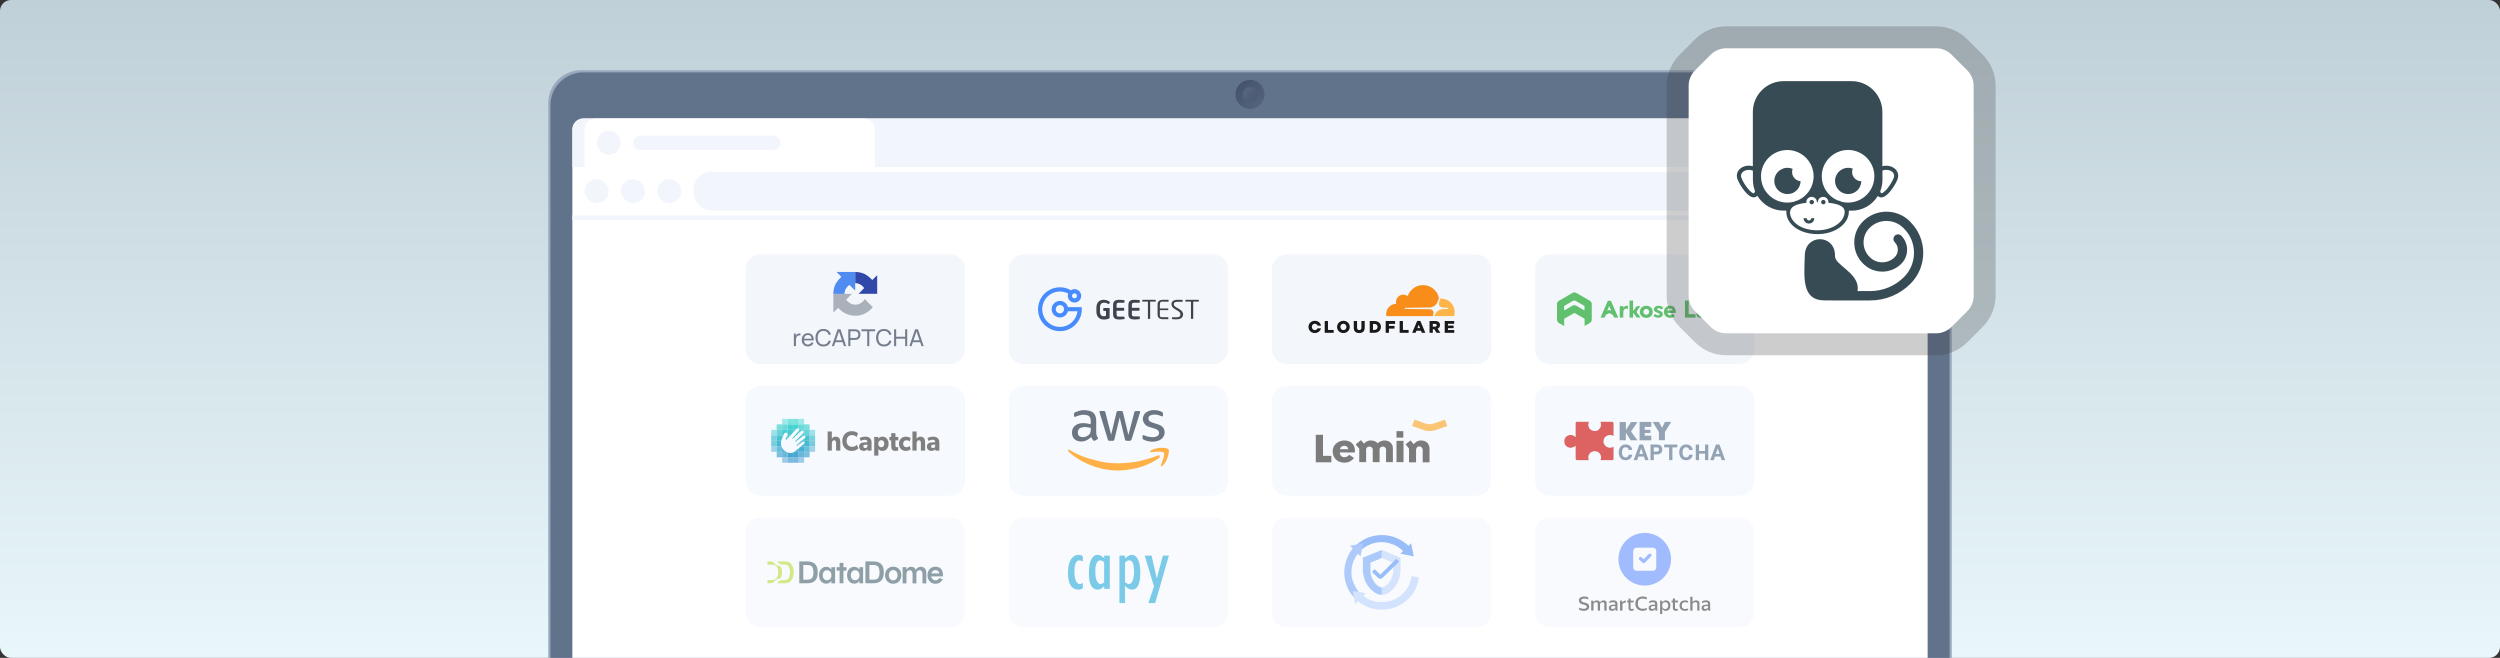 <svg width="1140" height="300" viewBox="0 0 1140 300" fill="none" xmlns="http://www.w3.org/2000/svg">
<rect x="0" y="0" width="1140" height="300" fill="#333333" stroke="none"/>
<rect width="1140" height="300" rx="5" fill="url(#paint0_linear_965_2)"/>
<path d="M250 47C250 38.716 256.716 32 265 32H875C883.284 32 890 38.716 890 47V300H250V47Z" fill="#9BA9BE"/>
<path d="M251 48C251 39.716 257.716 33 266 33H874C882.284 33 889 39.716 889 48V300H251V48Z" fill="#61728B"/>
<path d="M261 59C261 56.239 263.239 54 266 54H874C876.761 54 879 56.239 879 59V300H261V59Z" fill="white"/>
<path d="M261.035 98.207H878.966V100.414H261.035V98.207Z" fill="#F2F6FC"/>
<rect x="316.207" y="78.345" width="507.586" height="17.655" rx="8" fill="#F2F6FC"/>
<rect x="266.552" y="81.655" width="11.034" height="11.034" rx="5.517" fill="#F2F6FC"/>
<rect x="283.104" y="81.655" width="11.034" height="11.034" rx="5.517" fill="#F2F6FC"/>
<rect x="299.655" y="81.655" width="11.034" height="11.034" rx="5.517" fill="#F2F6FC"/>
<rect x="829.311" y="81.655" width="11.034" height="11.034" rx="5.517" fill="#F2F6FC"/>
<rect x="845.862" y="81.655" width="11.034" height="11.034" rx="5.517" fill="#F2F6FC"/>
<rect x="862.414" y="81.655" width="11.034" height="11.034" rx="5.517" fill="#F2F6FC"/>
<path d="M261.035 59.069C261.035 56.307 263.273 54.069 266.035 54.069H873.966C876.727 54.069 878.966 56.307 878.966 59.069V76.138H261.035V59.069Z" fill="#F2F6FC"/>
<rect x="832.621" y="60.69" width="8.828" height="8.828" rx="4.414" fill="#D7E0ED"/>
<rect x="817.172" y="60.69" width="8.828" height="8.828" rx="4.414" fill="#D7E0ED"/>
<rect x="848.069" y="60.69" width="8.828" height="8.828" rx="4.414" fill="#D7E0ED"/>
<rect x="863.517" y="60.69" width="8.828" height="8.828" rx="4.414" fill="#D7E0ED"/>
<path d="M266.552 59.069C266.552 56.307 268.79 54.069 271.552 54.069H393.966C396.727 54.069 398.966 56.307 398.966 59.069V76.138H266.552V59.069Z" fill="white"/>
<rect x="272.069" y="59.586" width="11.034" height="11.034" rx="5.517" fill="#F2F6FC"/>
<rect x="288.621" y="61.793" width="67.31" height="6.621" rx="3.31" fill="#F2F6FC"/>
<g opacity="0.9">
<path d="M700 122.667C700 118.985 702.985 116 706.667 116L793.333 116C797.015 116 800 118.985 800 122.667V159.333C800 163.015 797.015 166 793.333 166H706.667C702.985 166 700 163.015 700 159.333V122.667Z" fill="#F2F6FC"/>
<path d="M724.988 137.151L718.783 133.572C718.521 133.421 718.225 133.339 717.923 133.333C717.62 133.331 717.323 133.414 717.064 133.572L710.859 137.151C710.599 137.3 710.383 137.515 710.232 137.775C710.082 138.034 710.001 138.328 710 138.628V145.814C710.005 146.113 710.086 146.406 710.237 146.665C710.387 146.924 710.601 147.14 710.859 147.292L711.289 147.53L713.269 148.676V145.361L717.923 142.688L722.577 145.361V148.654L724.558 147.509L724.987 147.247C725.247 147.097 725.464 146.882 725.614 146.622C725.765 146.363 725.845 146.069 725.847 145.769V138.607C725.84 138.311 725.758 138.021 725.608 137.766C725.457 137.511 725.244 137.299 724.988 137.151ZM722.53 141.588L718.761 139.394C718.499 139.243 718.204 139.161 717.902 139.155C717.598 139.152 717.3 139.235 717.041 139.394L713.246 141.588V139.514L717.137 137.27C717.366 137.141 717.625 137.073 717.888 137.073C718.152 137.073 718.411 137.141 718.64 137.27L722.531 139.514L722.53 141.588Z" fill="#50B95D"/>
<path d="M753.413 141.041C753.265 140.709 753.054 140.41 752.792 140.158C752.524 139.912 752.206 139.725 751.861 139.609C751.119 139.354 750.313 139.354 749.57 139.609C749.225 139.725 748.908 139.912 748.639 140.158C748.367 140.401 748.155 140.703 748.019 141.041C747.862 141.402 747.781 141.792 747.781 142.186C747.772 142.582 747.854 142.974 748.019 143.332C748.168 143.664 748.378 143.964 748.64 144.215C748.908 144.462 749.226 144.649 749.571 144.764C750.313 145.019 751.12 145.019 751.862 144.764C752.207 144.649 752.525 144.462 752.793 144.215C753.065 143.973 753.278 143.671 753.414 143.332C753.571 142.971 753.652 142.581 753.652 142.187C753.658 141.792 753.576 141.4 753.413 141.041ZM750.716 143.523C750.452 143.523 750.193 143.445 749.973 143.298C749.754 143.151 749.582 142.942 749.481 142.698C749.38 142.454 749.353 142.185 749.405 141.926C749.457 141.666 749.584 141.428 749.771 141.241C749.958 141.054 750.196 140.927 750.455 140.875C750.715 140.824 750.983 140.85 751.228 140.952C751.472 141.053 751.681 141.224 751.827 141.444C751.974 141.664 752.053 141.922 752.053 142.186C752.053 142.362 752.019 142.536 751.952 142.698C751.884 142.861 751.786 143.008 751.662 143.132C751.538 143.256 751.39 143.355 751.228 143.422C751.066 143.489 750.892 143.523 750.716 143.523Z" fill="#50B95D"/>
<path d="M746.5 142.678C746.402 142.535 746.345 142.368 746.335 142.195C746.349 142.023 746.406 141.857 746.5 141.712L747.983 139.592H746.354L744.734 141.778C744.718 141.808 744.703 141.84 744.69 141.872V137.031H743.067V144.812H744.69V142.534C744.703 142.564 744.718 142.594 744.734 142.623L746.354 144.809H748.094L746.5 142.678Z" fill="#50B95D"/>
<path d="M770.024 137.031V143.261H773.174V144.812H768.353V137.031C768.353 137.031 770.038 137.017 770.024 137.031Z" fill="#50B95D"/>
<path d="M779.474 137.031V144.812H780.977V144.12C781.06 144.227 781.157 144.323 781.264 144.406C781.373 144.506 781.493 144.594 781.622 144.668C781.767 144.746 781.919 144.81 782.076 144.859C782.247 144.908 782.423 144.932 782.601 144.931C782.96 144.932 783.316 144.867 783.651 144.74C783.962 144.614 784.24 144.418 784.463 144.167C784.7 143.924 784.88 143.63 784.988 143.308C785.115 142.956 785.18 142.585 785.179 142.21C785.19 141.862 785.141 141.515 785.035 141.184C784.935 140.861 784.772 140.562 784.558 140.301C784.355 140.038 784.094 139.826 783.795 139.681C783.488 139.513 783.142 139.431 782.793 139.442C782.467 139.438 782.143 139.494 781.838 139.609C781.547 139.711 781.29 139.893 781.098 140.135V137.031H779.474ZM782.266 143.524C782.002 143.524 781.743 143.446 781.523 143.299C781.304 143.152 781.132 142.944 781.031 142.699C780.93 142.455 780.904 142.186 780.955 141.927C781.007 141.668 781.134 141.43 781.321 141.243C781.508 141.056 781.746 140.928 782.005 140.877C782.265 140.825 782.533 140.852 782.778 140.953C783.022 141.054 783.231 141.225 783.377 141.445C783.524 141.665 783.603 141.923 783.603 142.188C783.603 142.363 783.568 142.537 783.501 142.699C783.434 142.861 783.336 143.008 783.212 143.132C783.088 143.256 782.941 143.355 782.779 143.422C782.617 143.489 782.443 143.523 782.267 143.523L782.266 143.524Z" fill="#50B95D"/>
<path d="M737.913 144.836L734.572 137.151L733.164 137.175L729.847 144.836H731.708L732.196 143.614L733.286 142.984C733.446 142.886 733.631 142.835 733.818 142.836C734.005 142.84 734.188 142.891 734.35 142.984L735.546 143.68L736.005 144.836H737.913ZM734.276 141.488C734.134 141.408 733.973 141.366 733.81 141.366C733.647 141.366 733.487 141.408 733.345 141.488L732.878 141.757L733.809 139.537L734.738 141.754L734.276 141.488Z" fill="#50B95D"/>
<path d="M756.324 140.54C756.829 140.561 757.307 140.774 757.66 141.136L758.473 140.325V140.301L758.33 140.158C757.753 139.664 757.013 139.4 756.253 139.418C755.036 139.418 754.201 140.087 754.201 141.065C754.188 141.277 754.232 141.488 754.329 141.677C754.425 141.866 754.571 142.026 754.75 142.14C755.248 142.404 755.767 142.628 756.301 142.808C756.826 142.999 756.897 143.286 756.778 143.477C756.707 143.585 756.606 143.672 756.488 143.726C756.37 143.781 756.239 143.802 756.11 143.787C755.606 143.761 755.13 143.548 754.774 143.19L753.962 144.002L754.105 144.145C754.683 144.639 755.422 144.903 756.182 144.885C757.399 144.885 758.235 144.217 758.235 143.238C758.234 143.029 758.184 142.822 758.089 142.635C757.993 142.449 757.855 142.287 757.686 142.164C757.369 141.942 757.024 141.765 756.659 141.638C756.378 141.564 756.106 141.46 755.848 141.328C755.757 141.279 755.687 141.199 755.652 141.102C755.617 141.005 755.618 140.899 755.657 140.803C755.74 140.71 755.843 140.638 755.959 140.593C756.075 140.547 756.2 140.529 756.324 140.54Z" fill="#50B95D"/>
<path d="M787.852 140.54C788.357 140.561 788.835 140.774 789.189 141.136L790 140.325V140.301L789.857 140.158C789.28 139.663 788.54 139.4 787.78 139.418C786.563 139.418 785.728 140.087 785.728 141.065C785.715 141.277 785.759 141.488 785.856 141.677C785.952 141.866 786.097 142.026 786.277 142.14C786.775 142.404 787.293 142.628 787.828 142.808C788.353 142.999 788.424 143.286 788.305 143.477C788.233 143.585 788.133 143.672 788.015 143.727C787.897 143.781 787.766 143.802 787.637 143.787C787.132 143.761 786.656 143.548 786.3 143.19L785.488 144.002L785.632 144.145C786.209 144.639 786.948 144.903 787.708 144.885C788.925 144.885 789.76 144.217 789.76 143.238C789.76 143.029 789.71 142.822 789.614 142.635C789.519 142.449 789.381 142.287 789.211 142.164C788.895 141.942 788.55 141.765 788.185 141.638C787.904 141.564 787.632 141.46 787.374 141.328C787.283 141.279 787.213 141.199 787.178 141.102C787.143 141.005 787.144 140.899 787.183 140.803C787.266 140.71 787.37 140.638 787.486 140.592C787.602 140.546 787.728 140.528 787.852 140.54Z" fill="#50B95D"/>
<path d="M764.153 142.187C764.161 141.798 764.105 141.411 763.986 141.041C763.871 140.72 763.702 140.421 763.485 140.158C763.269 139.915 762.999 139.727 762.697 139.609C762.37 139.482 762.022 139.417 761.671 139.419C761.281 139.42 760.894 139.484 760.525 139.609C760.18 139.725 759.864 139.912 759.595 140.158C759.323 140.401 759.111 140.703 758.975 141.041C758.818 141.402 758.737 141.792 758.737 142.186C758.728 142.581 758.809 142.973 758.975 143.332C759.123 143.664 759.334 143.964 759.595 144.215C759.858 144.47 760.177 144.658 760.526 144.764C760.895 144.889 761.282 144.954 761.672 144.955C762.099 144.951 762.521 144.862 762.913 144.693C763.228 144.55 763.511 144.347 763.748 144.096L762.746 143.094C762.618 143.275 762.456 143.429 762.269 143.548C762.038 143.675 761.775 143.731 761.512 143.71C761.249 143.689 760.999 143.591 760.791 143.428C760.572 143.234 760.422 142.975 760.362 142.688H764.133V142.187H764.153ZM760.382 141.59C760.425 141.311 760.567 141.057 760.781 140.874C760.996 140.69 761.269 140.589 761.551 140.589C761.833 140.589 762.107 140.69 762.321 140.874C762.535 141.057 762.677 141.311 762.721 141.59H760.382Z" fill="#50B95D"/>
<path d="M740.226 139.585V140.42C740.376 140.124 740.597 139.869 740.871 139.681C741.141 139.51 741.458 139.426 741.778 139.442H742.064C742.153 139.444 742.242 139.46 742.326 139.489V140.967C742.109 140.815 741.85 140.732 741.585 140.731C741.409 140.73 741.236 140.765 741.073 140.832C740.911 140.899 740.764 140.997 740.639 141.122C740.515 141.246 740.417 141.393 740.35 141.556C740.283 141.718 740.248 141.892 740.249 142.067V142.616H740.225V144.836H738.602V139.585C738.602 139.585 740.247 139.606 740.226 139.585Z" fill="#50B95D"/>
<path d="M778.64 144.812V142.139C778.641 141.754 778.6 141.37 778.52 140.993C778.462 140.681 778.331 140.386 778.138 140.134C777.945 139.894 777.689 139.712 777.399 139.608C777.022 139.482 776.626 139.426 776.229 139.441H776.181C775.422 139.423 774.682 139.687 774.105 140.181L773.962 140.325V140.348L774.773 141.16C775.115 140.792 775.585 140.569 776.086 140.539H776.11C776.379 140.538 776.641 140.631 776.85 140.801C776.953 140.884 777.035 140.99 777.089 141.11C777.143 141.23 777.167 141.362 777.16 141.494H776.42C776.156 141.494 775.892 141.518 775.632 141.565C775.375 141.607 775.12 141.663 774.869 141.732C774.641 141.807 774.425 141.911 774.225 142.043C774.037 142.183 773.882 142.362 773.771 142.568C773.665 142.795 773.608 143.043 773.604 143.293C773.6 143.544 773.649 143.793 773.747 144.024C773.841 144.22 773.98 144.392 774.152 144.525C774.33 144.666 774.532 144.771 774.749 144.836C774.981 144.904 775.223 144.936 775.465 144.931C775.793 144.928 776.117 144.863 776.42 144.74C776.724 144.625 776.983 144.416 777.16 144.144V144.812H778.64ZM777.136 142.618C777.112 142.94 776.965 143.242 776.725 143.459C776.485 143.677 776.171 143.794 775.847 143.787C775.251 143.787 774.988 143.501 774.988 143.19C774.988 142.546 776.181 142.522 776.897 142.522H777.136V142.618Z" fill="#50B95D"/>
<path d="M580 122.667C580 118.985 582.985 116 586.667 116L673.333 116C677.015 116 680 118.985 680 122.667V159.333C680 163.015 677.015 166 673.333 166H586.667C582.985 166 580 163.015 580 159.333V122.667Z" fill="#F2F6FC"/>
<path d="M653.411 143.952L653.571 143.398C653.761 142.74 653.69 142.132 653.371 141.685C653.073 141.273 652.586 141.031 651.99 141.003L640.718 140.859C640.683 140.859 640.648 140.85 640.617 140.833C640.586 140.816 640.559 140.792 640.539 140.763C640.519 140.733 640.507 140.7 640.503 140.664C640.499 140.629 640.504 140.594 640.516 140.561C640.536 140.506 640.571 140.457 640.617 140.422C640.663 140.386 640.719 140.365 640.778 140.361L652.159 140.212C653.502 140.15 654.971 139.055 655.483 137.718L656.131 136.022C656.149 135.975 656.158 135.924 656.157 135.873C656.157 135.846 656.154 135.819 656.148 135.792C655.795 134.215 654.936 132.797 653.702 131.753C652.468 130.71 650.927 130.098 649.313 130.011C647.699 129.924 646.102 130.367 644.763 131.272C643.424 132.177 642.418 133.495 641.897 135.025C641.344 134.614 640.678 134.385 639.99 134.368C639.301 134.351 638.624 134.547 638.052 134.93C637.48 135.313 637.04 135.864 636.793 136.507C636.546 137.149 636.504 137.853 636.673 138.521C636.003 138.538 635.343 138.698 634.739 138.989C634.135 139.28 633.599 139.697 633.168 140.211C632.737 140.725 632.42 141.324 632.238 141.97C632.056 142.616 632.013 143.293 632.112 143.956C632.12 144.008 632.145 144.057 632.185 144.091C632.225 144.126 632.276 144.145 632.329 144.146H653.147C653.206 144.146 653.264 144.128 653.312 144.093C653.359 144.058 653.394 144.008 653.411 143.952V143.952Z" fill="#F78100"/>
<path d="M657.168 136.151C657.069 136.151 656.964 136.154 656.855 136.16C656.838 136.16 656.822 136.164 656.807 136.17C656.78 136.179 656.755 136.195 656.735 136.216C656.715 136.236 656.701 136.262 656.694 136.289L656.246 137.821C656.055 138.479 656.125 139.086 656.446 139.534C656.608 139.746 656.817 139.918 657.056 140.036C657.295 140.154 657.558 140.216 657.825 140.216L660.229 140.365C660.263 140.366 660.296 140.375 660.325 140.391C660.355 140.408 660.38 140.43 660.399 140.458C660.42 140.488 660.433 140.522 660.437 140.557C660.441 140.593 660.437 140.629 660.425 140.662C660.406 140.718 660.371 140.766 660.324 140.802C660.278 140.837 660.222 140.858 660.163 140.862L657.667 141.012C656.31 141.074 654.849 142.168 654.337 143.504L654.156 143.976C654.149 143.995 654.146 144.017 654.148 144.038C654.15 144.059 654.158 144.079 654.169 144.097C654.181 144.114 654.196 144.129 654.214 144.14C654.233 144.15 654.253 144.157 654.274 144.158H662.875C662.928 144.159 662.979 144.142 663.021 144.111C663.063 144.079 663.092 144.034 663.105 143.983C663.362 143.067 663.403 142.104 663.225 141.169C663.047 140.234 662.656 139.353 662.081 138.595C661.507 137.836 660.765 137.221 659.913 136.797C659.061 136.373 658.123 136.152 657.171 136.151H657.168Z" fill="#FCAD32"/>
<path d="M604.062 146.384H605.55V150.455H608.154V151.759H604.062V146.384Z" fill="black"/>
<path d="M609.698 149.093V149.079C609.698 147.535 610.948 146.283 612.601 146.283C614.253 146.283 615.487 147.52 615.487 149.063V149.079C615.487 150.622 614.238 151.873 612.585 151.873C610.932 151.873 609.698 150.631 609.698 149.093ZM613.967 149.093V149.079C613.967 148.298 613.407 147.627 612.585 147.627C611.763 147.627 611.226 148.287 611.226 149.063V149.079C611.226 149.86 611.787 150.53 612.601 150.53C613.414 150.53 613.967 149.869 613.967 149.093" fill="black"/>
<path d="M617.31 149.405V146.384H618.823V149.37C618.823 150.152 619.214 150.515 619.814 150.515C620.413 150.515 620.804 150.162 620.804 149.41V146.384H622.316V149.363C622.316 151.098 621.326 151.862 619.798 151.862C618.27 151.862 617.31 151.081 617.31 149.405" fill="black"/>
<path d="M624.596 146.384H626.669C628.588 146.384 629.702 147.49 629.702 149.039V149.055C629.702 150.606 628.573 151.757 626.639 151.757H624.596V146.384ZM626.692 150.445C627.582 150.445 628.174 149.953 628.174 149.085V149.071C628.174 148.21 627.582 147.71 626.692 147.71H626.081V150.439L626.692 150.445Z" fill="black"/>
<path d="M631.868 146.384H636.167V147.69H633.358V148.604H635.9V149.839H633.358V151.759H631.868V146.384Z" fill="black"/>
<path d="M638.24 146.384H639.729V150.455H642.333V151.759H638.24V146.384Z" fill="black"/>
<path d="M646.232 146.347H647.668L649.95 151.759H648.354L647.962 150.8H645.887L645.504 151.759H643.942L646.232 146.347ZM647.537 149.639L646.938 148.112L646.326 149.639H647.537Z" fill="black"/>
<path d="M651.869 146.384H654.411C655.234 146.384 655.801 146.599 656.162 146.968C656.323 147.132 656.449 147.328 656.531 147.543C656.613 147.758 656.65 147.988 656.638 148.218V148.233C656.65 148.59 656.55 148.941 656.352 149.237C656.153 149.534 655.866 149.76 655.532 149.884L656.815 151.759H655.096L654.012 150.131H653.359V151.759H651.869V146.384ZM654.342 148.964C654.85 148.964 655.142 148.718 655.142 148.327V148.311C655.142 147.888 654.829 147.674 654.334 147.674H653.359V148.964H654.342Z" fill="black"/>
<path d="M658.786 146.384H663.11V147.651H660.261V148.464H662.841V149.639H660.261V150.492H663.147V151.759H658.786V146.384Z" fill="black"/>
<path d="M600.8 149.718C600.698 149.959 600.527 150.165 600.308 150.308C600.088 150.452 599.831 150.527 599.569 150.524C598.754 150.524 598.195 149.847 598.195 149.073V149.057C598.195 148.276 598.74 147.62 599.554 147.62C599.833 147.618 600.105 147.703 600.334 147.863C600.563 148.023 600.737 148.249 600.831 148.512H602.393C602.15 147.232 601.027 146.281 599.569 146.281C597.91 146.281 596.667 147.531 596.667 149.077V149.093C596.667 150.636 597.895 151.873 599.554 151.873C600.972 151.873 602.081 150.955 602.373 149.724L600.8 149.718Z" fill="black"/>
<g opacity="0.8">
<path d="M700 182.667C700 178.985 702.985 176 706.667 176H793.333C797.015 176 800 178.985 800 182.667V219.333C800 223.015 797.015 226 793.333 226H706.667C702.985 226 700 223.015 700 219.333V182.667Z" fill="#F2F6FC"/>
<path d="M719.125 192.333H724.586C724.519 192.433 724.367 192.757 724.288 193.26C724.188 193.889 724.321 195.047 725.181 195.808C726.042 196.569 727.63 196.834 728.623 196.205C729.616 195.577 730.079 194.485 730.079 193.657C730.079 192.995 729.881 192.499 729.781 192.333H735.076C735.308 192.333 735.771 192.486 735.771 193.095V198.886C735.771 198.886 735.401 198.555 734.845 198.423C734.15 198.257 732.859 198.357 731.999 199.25C731.138 200.144 730.873 201.567 731.568 202.692C732.263 203.817 733.322 204.181 734.249 204.181C734.99 204.181 735.573 203.85 735.771 203.685V209.278C735.782 209.454 735.705 209.807 735.308 209.807H729.814C729.881 209.675 730.026 209.317 730.079 208.947C730.145 208.483 730.079 206.895 728.755 206.167C727.432 205.439 726.141 205.703 725.281 206.398C724.42 207.093 724.255 208.053 724.255 208.616C724.255 209.066 724.409 209.598 724.486 209.807H719.092C718.893 209.818 718.496 209.688 718.496 209.079V203.387C718.496 203.321 718.397 203.221 718.298 203.354C718.198 203.486 717.305 204.148 716.246 204.181C715.187 204.214 713.333 203.453 713.333 201.269C713.333 199.085 715.087 198.357 716.246 198.357C717.404 198.357 718.198 199.118 718.298 199.217C718.397 199.316 718.496 199.349 718.496 199.217V192.995C718.496 192.775 718.622 192.333 719.125 192.333Z" fill="#CF2525"/>
<path d="M738.551 200.773V192.466H741.397V196.106L743.747 192.466H746.659L743.747 196.768L746.659 200.773H743.582L741.397 197.331V200.773H738.551Z" fill="#697F97"/>
<path d="M752.98 200.773H747.652V192.4H752.98V194.65H750.002V196.007H752.583V197.43H750.002V198.688H752.98V200.773Z" fill="#697F97"/>
<path d="M756.455 196.967L753.642 192.4H756.455L757.911 195.08L759.202 192.4H762.048L759.202 196.967V200.739H756.455V196.967Z" fill="#697F97"/>
<path d="M739.64 206.268C739.64 205.783 739.699 205.368 739.819 205.022C739.942 204.673 740.123 204.407 740.362 204.222C740.604 204.038 740.903 203.946 741.259 203.946C741.533 203.946 741.771 204.001 741.971 204.111C742.175 204.218 742.338 204.366 742.461 204.557C742.584 204.744 742.665 204.958 742.703 205.197L744.264 205.173C744.248 204.84 744.164 204.523 744.012 204.222C743.864 203.922 743.657 203.655 743.392 203.422C743.127 203.19 742.815 203.007 742.456 202.875C742.097 202.739 741.702 202.671 741.268 202.671C740.616 202.671 740.057 202.821 739.591 203.122C739.126 203.422 738.769 203.843 738.52 204.382C738.271 204.919 738.146 205.547 738.146 206.268C738.146 206.989 738.271 207.619 738.52 208.159C738.769 208.695 739.126 209.114 739.591 209.414C740.057 209.712 740.616 209.86 741.268 209.86C741.702 209.86 742.097 209.794 742.456 209.662C742.815 209.526 743.127 209.342 743.392 209.109C743.657 208.876 743.864 208.61 744.012 208.309C744.164 208.008 744.248 207.692 744.264 207.359L742.703 207.339C742.665 207.579 742.584 207.792 742.461 207.979C742.338 208.167 742.175 208.316 741.971 208.425C741.771 208.532 741.533 208.585 741.259 208.585C740.903 208.585 740.604 208.493 740.362 208.309C740.123 208.125 739.942 207.86 739.819 207.514C739.699 207.168 739.64 206.753 739.64 206.268Z" fill="#697F97"/>
<path d="M747.12 208.168H749.626L750.178 209.807H751.769L749.19 202.72H747.566L744.972 209.807H746.567L747.12 208.168ZM747.498 207.005L748.38 204.431L749.253 207.005H747.498Z" fill="#697F97"/>
<path d="M754.134 209.807V207.209H755.559C756.351 207.209 756.954 207.015 757.368 206.627C757.784 206.239 757.993 205.683 757.993 204.959C757.993 204.239 757.784 203.686 757.368 203.301C756.954 202.913 756.351 202.72 755.559 202.72H752.641V209.807H754.134ZM754.134 203.999H755.521C755.847 203.999 756.093 204.083 756.257 204.251C756.422 204.42 756.505 204.655 756.505 204.959C756.505 205.263 756.422 205.501 756.257 205.672C756.093 205.843 755.847 205.929 755.521 205.929H754.134V203.999Z" fill="#697F97"/>
<path d="M762.613 209.807V203.999H764.862V202.72H758.865V203.999H761.12V209.807H762.613Z" fill="#697F97"/>
<path d="M767.232 206.268C767.232 205.783 767.292 205.368 767.412 205.022C767.535 204.673 767.716 204.407 767.955 204.222C768.197 204.038 768.496 203.946 768.852 203.946C769.126 203.946 769.364 204.001 769.564 204.111C769.768 204.218 769.931 204.366 770.054 204.557C770.177 204.744 770.257 204.958 770.296 205.197L771.857 205.173C771.841 204.84 771.757 204.523 771.605 204.222C771.456 203.922 771.25 203.655 770.985 203.422C770.72 203.19 770.408 203.007 770.049 202.875C769.69 202.739 769.294 202.671 768.861 202.671C768.208 202.671 767.649 202.821 767.184 203.122C766.719 203.422 766.361 203.843 766.113 204.382C765.864 204.919 765.739 205.547 765.739 206.268C765.739 206.989 765.864 207.619 766.113 208.159C766.361 208.695 766.719 209.114 767.184 209.414C767.649 209.712 768.208 209.86 768.861 209.86C769.294 209.86 769.69 209.794 770.049 209.662C770.408 209.526 770.72 209.342 770.985 209.109C771.25 208.876 771.456 208.61 771.605 208.309C771.757 208.008 771.841 207.692 771.857 207.359L770.296 207.339C770.257 207.579 770.177 207.792 770.054 207.979C769.931 208.167 769.768 208.316 769.564 208.425C769.364 208.532 769.126 208.585 768.852 208.585C768.496 208.585 768.197 208.493 767.955 208.309C767.716 208.125 767.535 207.86 767.412 207.514C767.292 207.168 767.232 206.753 767.232 206.268Z" fill="#697F97"/>
<path d="M777.495 202.72V205.677H774.771V202.72H773.282V209.807H774.771V206.855H777.495V209.807H778.983V202.72H777.495Z" fill="#697F97"/>
<path d="M782.018 208.168H784.524L785.077 209.807H786.667L784.088 202.72H782.464L779.87 209.807H781.465L782.018 208.168ZM782.396 207.005L783.278 204.431L784.151 207.005H782.396Z" fill="#697F97"/>
</g>
<g opacity="0.6">
<path d="M460 242.667C460 238.985 462.985 236 466.667 236H553.333C557.015 236 560 238.985 560 242.667V279.333C560 283.015 557.015 286 553.333 286H466.667C462.985 286 460 283.015 460 279.333V242.667Z" fill="#F2F6FC"/>
<path d="M503.677 256.426L504.044 255.164C503.861 254.924 502.211 253 500.562 253C499.096 253 496.53 254.082 496.53 261.295C496.53 268.508 499.279 268.869 500.562 268.869C502.394 268.869 503.799 266.945 504.044 266.705L503.677 265.443C503.433 265.623 502.431 266.344 501.845 266.344C501.112 266.344 499.462 265.443 499.462 260.574C499.462 255.705 501.112 255.525 501.845 255.525C502.431 255.525 503.433 256.246 503.677 256.426Z" fill="#0B9FD6"/>
<path d="M525.12 253.361H522.004L526.219 267.426L523.653 275H526.769L533 253.361H530.251L527.502 263.82L525.12 253.361Z" fill="#0B9FD6"/>
<path d="M503.494 253.361H506.06V268.508H503.494V253.361Z" fill="#0B9FD6"/>
<path d="M513.015 256.426L512.657 255.164C512.836 254.924 514.445 253 516.054 253C517.485 253 519.988 254.082 519.988 261.295C519.988 268.508 517.306 268.869 516.054 268.869C514.267 268.869 512.896 266.945 512.657 266.705L513.015 265.443C513.253 265.623 514.231 266.344 514.803 266.344C515.518 266.344 517.127 265.443 517.127 260.574C517.127 255.705 515.518 255.525 514.803 255.525C514.231 255.525 513.253 256.246 513.015 256.426Z" fill="#0B9FD6"/>
<path d="M513.024 253.361H510.458V275H513.024V253.361Z" fill="#0B9FD6"/>
<path d="M493.781 256.066V253.721C493.598 253.481 492.938 253 491.765 253C490.299 253 487 254.082 487 261.295C487 268.508 490.482 268.869 491.765 268.869C492.791 268.869 493.537 268.388 493.781 268.148V265.803C493.537 265.984 492.901 266.344 492.315 266.344C491.582 266.344 489.932 265.443 489.932 260.574C489.932 255.705 491.582 255.525 492.315 255.525C492.901 255.525 493.537 255.885 493.781 256.066Z" fill="#0B9FD6"/>
</g>
<g opacity="0.6">
<path d="M700 242.667C700 238.985 702.985 236 706.667 236H793.333C797.015 236 800 238.985 800 242.667V279.333C800 283.015 797.015 286 793.333 286H706.667C702.985 286 700 283.015 700 279.333V242.667Z" fill="#F2F6FC"/>
<path d="M722.5 272C723.413 272 724.04 272.312 724.239 272.468V273.351C724.022 273.212 723.369 272.935 722.5 272.935C721.413 272.935 721.033 273.351 721.033 273.766C721.033 274.286 721.576 274.545 722.5 274.753C723.424 274.961 724.674 275.273 724.674 276.675C724.674 278.078 723.261 278.545 722.12 278.545C721.206 278.545 720.326 278.13 720 277.922V277.039C720.254 277.229 721.033 277.61 722.12 277.61C722.935 277.61 723.587 277.403 723.587 276.675C723.587 275.948 722.609 275.792 721.685 275.584C720.761 275.377 720 274.909 720 273.662C720 272.571 721.141 272 722.5 272Z" fill="#262626"/>
<path d="M725.598 273.87V278.442H726.63V275.273C726.775 275.048 727.217 274.597 727.826 274.597C728.098 274.597 728.587 274.649 728.587 275.221V278.442H729.619V275.325C729.764 275.082 730.195 274.597 730.761 274.597C731.467 274.597 731.576 274.961 731.576 275.273V278.442H732.608V274.857C732.608 274.753 732.554 273.766 731.195 273.766C730.282 273.766 729.728 274.424 729.565 274.753C729.547 274.424 729.239 273.766 728.152 273.766C727.326 273.766 726.793 274.355 726.63 274.649L726.522 273.87H725.598Z" fill="#262626"/>
<path d="M738.749 278.442V273.87H739.673L739.782 274.805C739.836 274.684 740.032 274.379 740.38 274.13C740.728 273.881 741.177 273.784 741.358 273.766V274.805C741.249 274.788 740.945 274.774 740.597 274.857C740.249 274.94 739.945 275.307 739.836 275.481V278.442H738.749Z" fill="#262626"/>
<path d="M742.608 273.87V272.935H743.532V273.87H744.945V274.701H743.532V277.195C743.532 277.61 743.858 277.714 744.238 277.714C744.543 277.714 744.836 277.61 744.945 277.558V278.286C744.891 278.372 744.619 278.545 743.967 278.545C743.151 278.545 742.608 278.182 742.608 277.299V274.701H741.956V273.87H742.608Z" fill="#262626"/>
<path d="M750.923 273.351V272.468C750.778 272.312 750.206 272 749.075 272C747.662 272 745.706 272.727 745.706 275.325C745.706 277.922 747.934 278.545 749.075 278.545C749.988 278.545 750.687 278.199 750.923 278.026V277.091C750.76 277.264 750.184 277.61 749.184 277.61C747.934 277.61 746.847 277.091 746.847 275.221C746.847 273.351 747.988 272.935 749.075 272.935C749.945 272.935 750.669 273.212 750.923 273.351Z" fill="#262626"/>
<path d="M733.913 275.013V274.182C734.058 274.043 734.619 273.766 735.706 273.766C737.065 273.766 737.554 274.442 737.554 275.273V277.662C737.554 278.119 737.663 278.372 737.717 278.442H736.684C736.648 278.234 736.576 277.756 736.576 277.506V275.273C736.576 275.013 736.413 274.545 735.489 274.597C734.75 274.639 734.13 274.892 733.913 275.013Z" fill="#262626"/>
<path d="M735.815 275.74H736.684L736.847 276.364H735.597C734.728 276.364 734.619 276.883 734.619 277.091C734.619 277.299 734.619 277.714 735.434 277.714C736.086 277.714 736.648 277.056 736.847 276.727C736.847 277.022 736.749 277.694 736.358 278.026C735.869 278.442 735.434 278.545 735.108 278.545C734.782 278.545 733.587 278.494 733.641 277.195C733.695 275.896 735.054 275.74 735.815 275.74Z" fill="#262626"/>
<path d="M752.066 275.013V274.182C752.211 274.043 752.773 273.766 753.859 273.766C755.218 273.766 755.707 274.442 755.707 275.273V277.662C755.707 278.119 755.816 278.372 755.87 278.442H754.838C754.801 278.234 754.729 277.756 754.729 277.506V275.273C754.729 275.013 754.566 274.545 753.642 274.597C752.903 274.639 752.283 274.892 752.066 275.013Z" fill="#262626"/>
<path d="M753.968 275.74H754.838L755.001 276.364H753.751C752.881 276.364 752.773 276.883 752.773 277.091C752.773 277.299 752.773 277.714 753.588 277.714C754.24 277.714 754.801 277.056 755.001 276.727C755.001 277.022 754.903 277.694 754.512 278.026C754.023 278.442 753.588 278.545 753.262 278.545C752.936 278.545 751.74 278.494 751.794 277.195C751.849 275.896 753.207 275.74 753.968 275.74Z" fill="#262626"/>
<path d="M776.196 275.013V274.182C776.341 274.043 776.902 273.766 777.989 273.766C779.348 273.766 779.837 274.442 779.837 275.273V277.662C779.837 278.119 779.946 278.372 780 278.442H778.967C778.931 278.234 778.859 277.756 778.859 277.506V275.273C778.859 275.013 778.696 274.545 777.772 274.597C777.033 274.639 776.413 274.892 776.196 275.013Z" fill="#262626"/>
<path d="M778.098 275.74H778.967L779.13 276.364H777.88C777.011 276.364 776.902 276.883 776.902 277.091C776.902 277.299 776.902 277.714 777.717 277.714C778.37 277.714 778.931 277.056 779.13 276.727C779.13 277.022 779.033 277.694 778.641 278.026C778.152 278.442 777.717 278.545 777.391 278.545C777.065 278.545 775.87 278.494 775.924 277.195C775.978 275.896 777.337 275.74 778.098 275.74Z" fill="#262626"/>
<path d="M757.01 280V273.87H757.879C757.916 273.991 757.988 274.327 757.988 274.701V280H757.01Z" fill="#262626"/>
<path d="M759.564 278.545C758.521 278.545 757.97 277.714 757.825 277.299L757.879 276.519C757.952 276.918 758.336 277.714 759.292 277.714C760.488 277.714 760.705 276.727 760.705 276.052C760.705 275.377 760.434 274.597 759.292 274.597C758.379 274.597 757.97 275.29 757.879 275.636L757.825 274.909C758.042 274.528 758.694 273.766 759.564 273.766C760.651 273.766 761.684 274.494 761.684 276.052C761.684 277.61 760.868 278.545 759.564 278.545Z" fill="#262626"/>
<path d="M762.227 274.701V273.87H762.825V272.935H763.803V273.87H765.216V274.701H763.803V277.143C763.803 277.455 764.02 277.714 764.455 277.714C764.803 277.714 765.035 277.61 765.107 277.558V278.286C765.053 278.372 764.792 278.545 764.183 278.545C763.423 278.545 762.825 278.13 762.825 277.299V274.701H762.227Z" fill="#262626"/>
<path d="M769.781 274.857V274.13C769.618 274.009 769.118 273.766 768.422 273.766C767.553 273.766 765.868 274.078 765.868 276.156C765.868 278.234 767.553 278.545 768.422 278.545C769.118 278.545 769.618 278.268 769.781 278.13V277.403C769.618 277.506 769.118 277.714 768.422 277.714C767.553 277.714 766.901 277.403 766.901 276.156C766.901 274.909 767.499 274.597 768.422 274.597C769.162 274.597 769.636 274.771 769.781 274.857Z" fill="#262626"/>
<path d="M770.759 278.442V272.104H771.792V274.649C771.882 274.355 772.335 273.766 773.422 273.766C774.02 273.766 774.944 274.026 774.944 275.013V278.442H773.966V275.325C773.966 275.065 773.911 274.597 773.042 274.597C772.346 274.597 771.919 275.048 771.792 275.273V278.442H770.759Z" fill="#262626"/>
<path d="M738 255.002C738 248.374 743.373 243 750 243V243C756.627 243 762 248.374 762 255.002V255.002C762 261.631 756.627 267.005 750 267.005V267.005C743.373 267.005 738 261.631 738 255.002V255.002Z" fill="#5282FF"/>
<path d="M744.75 251.251C744.75 250.423 745.422 249.751 746.25 249.751H753.75C754.578 249.751 755.25 250.423 755.25 251.251V258.753C755.25 259.582 754.578 260.253 753.75 260.253H746.25C745.422 260.253 744.75 259.582 744.75 258.753V251.251Z" fill="#F2F6FC"/>
<path fill-rule="evenodd" clip-rule="evenodd" d="M752.849 252.665C753.145 252.954 753.152 253.429 752.863 253.725L750.088 256.576C749.807 256.865 749.348 256.88 749.049 256.61L747.549 255.26C747.241 254.983 747.216 254.509 747.493 254.201C747.77 253.893 748.244 253.868 748.552 254.145L749.516 255.013L751.788 252.679C752.077 252.382 752.552 252.376 752.849 252.665Z" fill="#5282FF"/>
</g>
<g opacity="0.8">
<path d="M340 182.667C340 178.985 342.985 176 346.667 176H433.333C437.015 176 440 178.985 440 182.667V219.333C440 223.015 437.015 226 433.333 226H346.667C342.985 226 340 223.015 340 219.333V182.667Z" fill="#F2F6FC"/>
<path opacity="0.5" d="M366.681 208.515H364.179V211.018H366.681V208.515Z" fill="url(#paint1_linear_965_2)"/>
<path opacity="0.7" d="M364.179 208.515H361.676V211.018H364.179V208.515Z" fill="url(#paint2_linear_965_2)"/>
<path opacity="0.7" d="M361.677 208.515H359.174V211.018H361.677V208.515Z" fill="url(#paint3_linear_965_2)"/>
<path opacity="0.5" d="M359.174 208.515H356.671V211.018H359.174V208.515Z" fill="url(#paint4_linear_965_2)"/>
<path opacity="0.7" d="M369.182 206.014H366.68V208.516H369.182V206.014Z" fill="url(#paint5_linear_965_2)"/>
<path opacity="0.8" d="M366.681 206.014H364.178V208.516H366.681V206.014Z" fill="url(#paint6_linear_965_2)"/>
<path d="M364.179 206.014H361.676V208.516H364.179V206.014Z" fill="url(#paint7_linear_965_2)"/>
<path d="M361.677 206.014H359.174V208.516H361.677V206.014Z" fill="url(#paint8_linear_965_2)"/>
<path opacity="0.8" d="M359.174 206.014H356.671V208.516H359.174V206.014Z" fill="url(#paint9_linear_965_2)"/>
<path opacity="0.7" d="M356.672 206.014H354.169V208.516H356.672V206.014Z" fill="url(#paint10_linear_965_2)"/>
<path opacity="0.5" d="M371.684 203.512H369.182V206.013H371.684V203.512Z" fill="url(#paint11_linear_965_2)"/>
<path opacity="0.8" d="M369.181 203.512H366.68V206.013H369.181V203.512Z" fill="url(#paint12_linear_965_2)"/>
<path d="M366.681 203.512H364.178V206.013H366.681V203.512Z" fill="url(#paint13_linear_965_2)"/>
<path d="M364.178 203.512H361.675V206.013H364.178V203.512Z" fill="url(#paint14_linear_965_2)"/>
<path d="M361.677 203.512H359.174V206.013H361.677V203.512Z" fill="url(#paint15_linear_965_2)"/>
<path d="M359.174 203.512H356.671V206.013H359.174V203.512Z" fill="url(#paint16_linear_965_2)"/>
<path opacity="0.8" d="M356.672 203.512H354.169V206.013H356.672V203.512Z" fill="url(#paint17_linear_965_2)"/>
<path opacity="0.5" d="M354.17 203.512H351.667V206.013H354.17V203.512Z" fill="url(#paint18_linear_965_2)"/>
<path opacity="0.7" d="M371.684 201.009H369.182V203.512H371.684V201.009Z" fill="url(#paint19_linear_965_2)"/>
<path d="M369.182 201.009H366.68V203.512H369.182V201.009Z" fill="url(#paint20_linear_965_2)"/>
<path d="M366.681 201.009H364.178V203.512H366.681V201.009Z" fill="url(#paint21_linear_965_2)"/>
<path d="M364.179 201.009H361.676V203.512H364.179V201.009Z" fill="url(#paint22_linear_965_2)"/>
<path d="M361.677 201.009H359.174V203.512H361.677V201.009Z" fill="url(#paint23_linear_965_2)"/>
<path d="M359.174 201.009H356.671V203.512H359.174V201.009Z" fill="url(#paint24_linear_965_2)"/>
<path d="M356.672 201.009H354.169V203.512H356.672V201.009Z" fill="url(#paint25_linear_965_2)"/>
<path opacity="0.7" d="M354.17 201.009H351.667V203.512H354.17V201.009Z" fill="url(#paint26_linear_965_2)"/>
<path opacity="0.7" d="M371.684 198.507H369.182V201.01H371.684V198.507Z" fill="url(#paint27_linear_965_2)"/>
<path d="M369.182 198.507H366.68V201.01H369.182V198.507Z" fill="url(#paint28_linear_965_2)"/>
<path d="M366.681 198.507H364.178V201.01H366.681V198.507Z" fill="url(#paint29_linear_965_2)"/>
<path d="M364.179 198.507H361.676V201.01H364.179V198.507Z" fill="url(#paint30_linear_965_2)"/>
<path d="M361.677 198.507H359.174V201.01H361.677V198.507Z" fill="url(#paint31_linear_965_2)"/>
<path d="M359.174 198.507H356.671V201.01H359.174V198.507Z" fill="url(#paint32_linear_965_2)"/>
<path d="M356.672 198.507H354.169V201.01H356.672V198.507Z" fill="url(#paint33_linear_965_2)"/>
<path opacity="0.7" d="M354.17 198.507H351.667V201.01H354.17V198.507Z" fill="url(#paint34_linear_965_2)"/>
<path opacity="0.5" d="M371.684 196.005H369.182V198.507H371.684V196.005Z" fill="url(#paint35_linear_965_2)"/>
<path opacity="0.8" d="M369.182 196.005H366.68V198.507H369.182V196.005Z" fill="url(#paint36_linear_965_2)"/>
<path d="M366.681 196.005H364.179V198.507H366.681V196.005Z" fill="url(#paint37_linear_965_2)"/>
<path d="M364.179 196.005H361.676V198.507H364.179V196.005Z" fill="url(#paint38_linear_965_2)"/>
<path d="M361.677 196.005H359.174V198.507H361.677V196.005Z" fill="url(#paint39_linear_965_2)"/>
<path d="M359.174 196.005H356.671V198.507H359.174V196.005Z" fill="url(#paint40_linear_965_2)"/>
<path opacity="0.8" d="M356.672 196.005H354.169V198.507H356.672V196.005Z" fill="url(#paint41_linear_965_2)"/>
<path opacity="0.5" d="M354.17 196.005H351.667V198.507H354.17V196.005Z" fill="url(#paint42_linear_965_2)"/>
<path opacity="0.7" d="M369.182 193.503H366.68V196.006H369.182V193.503Z" fill="url(#paint43_linear_965_2)"/>
<path opacity="0.8" d="M366.681 193.503H364.178V196.006H366.681V193.503Z" fill="url(#paint44_linear_965_2)"/>
<path d="M364.179 193.503H361.676V196.006H364.179V193.503Z" fill="url(#paint45_linear_965_2)"/>
<path d="M361.677 193.503H359.174V196.006H361.677V193.503Z" fill="url(#paint46_linear_965_2)"/>
<path opacity="0.8" d="M359.174 193.503H356.671V196.006H359.174V193.503Z" fill="url(#paint47_linear_965_2)"/>
<path opacity="0.7" d="M356.672 193.503H354.169V196.006H356.672V193.503Z" fill="url(#paint48_linear_965_2)"/>
<path opacity="0.5" d="M366.681 191H364.179V193.503H366.681V191Z" fill="url(#paint49_linear_965_2)"/>
<path opacity="0.7" d="M364.179 191H361.676V193.503H364.179V191Z" fill="url(#paint50_linear_965_2)"/>
<path opacity="0.7" d="M361.677 191H359.174V193.503H361.677V191Z" fill="url(#paint51_linear_965_2)"/>
<path opacity="0.5" d="M359.174 191H356.671V193.503H359.174V191Z" fill="url(#paint52_linear_965_2)"/>
<path d="M358.255 200.215L358.952 198.655C359.206 198.254 359.172 197.765 358.893 197.49C358.856 197.452 358.815 197.419 358.77 197.391C358.675 197.333 358.568 197.296 358.457 197.284C358.346 197.271 358.234 197.283 358.128 197.318C357.887 197.394 357.681 197.553 357.548 197.768C357.548 197.768 356.595 199.992 356.238 200.996C355.881 202 356.026 203.833 357.394 205.205C358.845 206.656 360.949 206.991 362.289 205.983C362.345 205.953 362.398 205.918 362.447 205.877L366.577 202.425C366.779 202.257 367.076 201.917 366.808 201.527C366.54 201.137 366.055 201.405 365.855 201.534L363.476 203.264C363.465 203.273 363.452 203.28 363.438 203.284C363.425 203.289 363.41 203.29 363.396 203.288C363.381 203.287 363.367 203.282 363.355 203.275C363.342 203.267 363.331 203.258 363.323 203.246C363.288 203.193 363.272 203.13 363.276 203.067C363.28 203.004 363.305 202.944 363.346 202.896L366.993 199.802C367.31 199.518 367.352 199.106 367.098 198.823C366.845 198.54 366.453 198.554 366.137 198.841L362.853 201.408C362.838 201.421 362.82 201.431 362.801 201.436C362.782 201.442 362.761 201.443 362.742 201.441C362.722 201.438 362.703 201.431 362.685 201.421C362.668 201.411 362.653 201.397 362.642 201.381C362.606 201.346 362.585 201.299 362.582 201.25C362.579 201.2 362.594 201.151 362.625 201.112L366.343 197.503C366.484 197.372 366.567 197.19 366.574 196.998C366.581 196.805 366.511 196.618 366.38 196.477C366.315 196.409 366.236 196.356 366.15 196.319C366.063 196.283 365.969 196.264 365.875 196.265C365.68 196.264 365.492 196.34 365.353 196.477L361.558 200.041C361.467 200.132 361.289 200.041 361.268 199.935C361.264 199.916 361.265 199.896 361.271 199.878C361.277 199.859 361.287 199.843 361.301 199.829L364.209 196.517C364.281 196.452 364.338 196.373 364.378 196.285C364.418 196.197 364.44 196.101 364.443 196.005C364.445 195.908 364.427 195.812 364.392 195.722C364.356 195.632 364.302 195.55 364.233 195.482C364.165 195.413 364.084 195.359 363.994 195.323C363.904 195.287 363.808 195.269 363.711 195.271C363.614 195.273 363.519 195.294 363.431 195.334C363.342 195.374 363.263 195.431 363.198 195.503L358.785 200.375C358.628 200.532 358.395 200.54 358.283 200.449C358.266 200.435 358.251 200.419 358.24 200.4C358.23 200.381 358.223 200.36 358.22 200.338C358.217 200.316 358.219 200.294 358.225 200.273C358.231 200.252 358.241 200.232 358.255 200.215Z" fill="#F2F6FC"/>
<path d="M383.183 205.475H381.26V202.191C381.26 201.432 381.165 200.773 380.364 200.773C379.564 200.773 379.314 201.482 379.314 202.406V205.469H377.407V196.74H379.314V198.817C379.314 199.452 379.302 200.133 379.302 200.133C379.465 199.818 379.715 199.556 380.021 199.376C380.328 199.197 380.679 199.108 381.034 199.121C382.741 199.121 383.183 200.273 383.183 201.792V205.475Z" fill="#4D4D4D"/>
<path d="M391.387 204.436C390.968 204.892 390.097 205.626 388.414 205.626C385.989 205.626 384.091 203.931 384.091 201.119C384.091 198.307 386.013 196.613 388.413 196.613C390.107 196.613 391.028 197.36 391.243 197.601L390.645 199.295C390.49 199.083 389.606 198.383 388.52 198.383C387.123 198.383 386.048 199.37 386.048 201.08C386.048 202.789 387.17 203.764 388.52 203.764C389.547 203.764 390.287 203.334 390.744 202.84L391.387 204.436Z" fill="#4D4D4D"/>
<path d="M397.428 205.474H395.601L395.565 204.817C395.314 205.082 394.836 205.614 393.881 205.614C392.842 205.614 391.744 205.019 391.744 203.627C391.744 202.235 392.95 201.766 394.037 201.721L395.519 201.657V201.512C395.519 200.853 395.078 200.512 394.313 200.512C393.674 200.535 393.053 200.727 392.513 201.069L392.011 199.753C392.788 199.344 393.652 199.126 394.53 199.117C395.629 199.117 396.262 199.383 396.727 199.839C397.192 200.294 397.431 200.898 397.431 201.957L397.428 205.474ZM395.529 202.728L394.585 202.791C394.001 202.817 393.654 203.083 393.654 203.551C393.654 204.019 394.025 204.323 394.55 204.323C394.748 204.319 394.942 204.265 395.114 204.165C395.285 204.065 395.428 203.924 395.529 203.753V202.728Z" fill="#4D4D4D"/>
<path d="M402.407 205.616C401.535 205.616 400.914 205.274 400.544 204.693V207.764H398.636V199.234H400.452L400.437 200.032H400.461C400.891 199.487 401.52 199.12 402.419 199.12C404.114 199.12 405.19 200.525 405.19 202.361C405.19 204.196 404.115 205.616 402.407 205.616ZM401.857 200.718C401.045 200.718 400.48 201.376 400.48 202.338C400.48 203.301 401.042 203.959 401.857 203.959C402.673 203.959 403.243 203.297 403.243 202.333C403.243 201.369 402.682 200.715 401.858 200.715L401.857 200.718Z" fill="#4D4D4D"/>
<path d="M409.619 200.778H408.318V203.019C408.318 203.548 408.39 203.676 408.485 203.791C408.58 203.905 408.688 203.942 408.938 203.942C409.134 203.937 409.328 203.899 409.511 203.828L409.607 205.41C409.165 205.543 408.707 205.612 408.246 205.617C407.565 205.617 407.111 205.405 406.813 205.034C406.514 204.663 406.394 204.148 406.394 203.199V200.778H405.559V199.247H406.394V197.552H408.317V199.247H409.619V200.778Z" fill="#4D4D4D"/>
<path d="M415.265 204.866C415.205 204.917 414.584 205.613 413.019 205.613C411.407 205.613 409.915 204.448 409.915 202.372C409.915 200.296 411.432 199.118 413.044 199.118C414.549 199.118 415.229 199.776 415.229 199.776L414.81 201.308C414.387 200.948 413.849 200.75 413.294 200.75C412.481 200.75 411.837 201.346 411.837 202.333C411.837 203.32 412.422 203.941 413.32 203.941C413.875 203.928 414.406 203.711 414.812 203.333L415.265 204.866Z" fill="#4D4D4D"/>
<path d="M421.846 205.475H419.925V202.191C419.925 201.432 419.83 200.773 419.029 200.773C418.228 200.773 417.978 201.482 417.978 202.406V205.469H416.072V196.74H417.978V198.817C417.978 199.452 417.967 200.133 417.967 200.133C418.13 199.818 418.379 199.556 418.686 199.376C418.992 199.197 419.343 199.108 419.698 199.121C421.406 199.121 421.847 200.273 421.847 201.792L421.846 205.475Z" fill="#4D4D4D"/>
<path d="M428.33 205.474H426.503L426.467 204.817C426.216 205.082 425.739 205.614 424.783 205.614C423.744 205.614 422.646 205.019 422.646 203.627C422.646 202.235 423.852 201.766 424.939 201.721L426.422 201.657V201.512C426.422 200.853 425.98 200.512 425.215 200.512C424.577 200.535 423.955 200.727 423.415 201.069L422.913 199.753C423.69 199.344 424.554 199.126 425.433 199.117C426.531 199.117 427.164 199.383 427.629 199.839C428.094 200.294 428.334 200.898 428.334 201.957L428.33 205.474ZM426.431 202.728L425.488 202.791C424.903 202.817 424.557 203.083 424.557 203.551C424.557 204.019 424.927 204.323 425.453 204.323C425.651 204.319 425.845 204.265 426.016 204.165C426.187 204.065 426.33 203.924 426.431 203.753V202.728Z" fill="#4D4D4D"/>
</g>
<g opacity="0.8">
<path d="M460 182.667C460 178.985 462.985 176 466.667 176H553.333C557.015 176 560 178.985 560 182.667V219.333C560 223.015 557.015 226 553.333 226H466.667C462.985 226 460 223.015 460 219.333V182.667Z" fill="#F2F6FC"/>
<path d="M530.317 189.485C530.298 189.776 530.045 190.047 529.56 189.756C529.308 189.62 528.536 189.302 527.465 189.116C526.126 188.883 524.787 189.155 524.166 189.659C523.545 190.164 523.506 191.386 524.166 191.988C524.826 192.589 525.99 192.861 528.26 193.598C530.53 194.336 531.015 195.849 531.074 197.052C531.132 198.255 530.511 199.497 529.521 200.254C528.532 201.011 527.057 201.36 525.718 201.399C524.379 201.437 522.846 201.069 521.973 200.719C521.1 200.37 521.003 200.002 521.003 199.749V198.818C521.003 198.372 521.314 198.333 521.643 198.488C521.973 198.643 523.72 199.381 525.641 199.342C527.562 199.303 528.377 198.566 528.512 197.712C528.648 196.858 528.338 196.334 527.62 195.907C526.902 195.48 525.097 195.054 523.661 194.549C522.226 194.045 521.275 192.609 521.158 191.444C521.042 190.28 521.508 188.883 522.614 188.068C523.72 187.253 525.175 186.982 526.242 187.001C527.309 187.02 528.551 187.253 529.386 187.602C530.22 187.952 530.317 188.34 530.317 188.65C530.317 188.961 530.336 189.194 530.317 189.485Z" fill="#334151"/>
<path d="M517.219 188.107C517.157 188.371 515.408 195.073 514.542 198.391C513.765 195.138 512.19 188.522 512.097 188.088C511.98 187.544 511.709 187.408 511.359 187.408H509.846C509.497 187.408 509.206 187.622 509.089 188.146C508.996 188.565 507.446 195.073 506.683 198.275C505.836 194.944 504.114 188.204 504.005 187.894C503.869 187.505 503.637 187.408 503.326 187.408H501.754C501.405 187.408 501.269 187.661 501.425 188.107C501.58 188.553 504.975 199.788 505.131 200.331C505.286 200.875 505.577 201.011 505.887 201.011H507.42C507.828 201.011 508.08 200.797 508.177 200.331C508.255 199.959 509.814 193.527 510.583 190.358C511.333 193.514 512.861 199.928 512.97 200.331C513.106 200.836 513.358 201.011 513.688 201.011H515.124C515.589 201.011 515.861 200.816 515.997 200.331C516.133 199.846 519.664 188.903 519.819 188.204C519.975 187.505 519.819 187.428 519.431 187.428C519.043 187.428 518.461 187.447 517.976 187.428C517.491 187.408 517.297 187.777 517.219 188.107Z" fill="#334151"/>
<path fill-rule="evenodd" clip-rule="evenodd" d="M497.33 193.443C496.794 193.275 495.32 192.939 493.721 192.939C491.723 192.939 489.258 194.025 488.89 196.412C488.521 198.798 489.627 201.049 492.576 201.321C494.936 201.538 496.884 200.027 497.563 199.245C497.731 199.62 498.145 200.448 498.456 200.758C498.844 201.146 499.116 201.049 499.601 200.758C499.804 200.636 499.959 200.535 500.086 200.452C500.261 200.338 500.38 200.26 500.493 200.215C500.687 200.137 500.765 199.71 500.493 199.342C500.222 198.973 499.853 198.352 499.872 196.994C499.892 195.636 499.892 193.327 499.872 191.755C499.853 190.183 499.329 188.553 497.912 187.777C496.496 187.001 493.915 186.768 492.053 187.35C490.46 187.848 490.201 188.019 490.086 188.095C490.067 188.108 490.051 188.118 490.035 188.126C489.918 188.185 489.743 188.417 489.743 188.767V189.64C489.743 189.931 489.879 190.183 490.345 190.047C490.441 190.019 490.587 189.962 490.773 189.889C491.496 189.606 492.826 189.085 494.168 189.116C495.856 189.155 496.787 189.582 497.175 190.688C497.486 191.572 497.408 192.893 497.33 193.443ZM497.389 195.112C497.479 195.875 497.427 197.588 496.496 198.333C495.332 199.264 493.76 199.691 492.382 199.012C491.005 198.333 491.296 195.655 492.654 195.112C494.012 194.568 495.274 194.743 495.914 194.84C496.426 194.918 497.11 195.054 497.389 195.112Z" fill="#334151"/>
<path d="M487.221 205.901C486.774 205.454 487.046 204.736 487.667 205.163C488.236 205.493 489.786 206.351 491.431 207.143C493.488 208.132 495.332 208.831 500.765 210.208C506.198 211.586 511.476 211.373 516.074 210.849C520.673 210.325 526.785 208.249 527.523 207.861C528.26 207.472 528.687 207.628 528.803 207.861C528.92 208.093 528.92 208.598 528.473 208.908L528.463 208.916C527.996 209.241 526.004 210.626 522.943 211.935C519.858 213.255 514.832 214.516 509.904 214.535C504.975 214.555 500.435 213.546 495.681 211.431C490.927 209.316 487.667 206.347 487.221 205.901Z" fill="#FF9400"/>
<path d="M530.2 209.898C530.705 208.423 531.093 206.949 530.685 206.463C530.647 206.386 530.46 206.2 530.026 206.075C529.482 205.92 527.425 205.92 526.242 206.075C525.058 206.231 524.418 206.25 524.379 206.075C524.34 205.901 524.631 205.26 526.242 204.756C527.852 204.251 528.997 204.135 530.433 204.213C531.869 204.29 532.645 204.581 532.82 204.853C532.994 205.125 533.091 205.707 532.878 206.871C532.665 208.035 532.121 209.82 531.112 211.217C530.103 212.614 529.502 212.808 529.346 212.556C529.191 212.304 529.696 211.373 530.2 209.898Z" fill="#FF9400"/>
</g>
<g opacity="0.8">
<path d="M580 182.667C580 178.985 582.985 176 586.667 176H673.333C677.015 176 680 178.985 680 182.667V219.333C680 223.015 677.015 226 673.333 226H586.667C582.985 226 580 223.015 580 219.333V182.667Z" fill="#F2F6FC"/>
<path d="M603.29 207.87V198.26H600V210.814H607.1V207.87H603.29Z" fill="#484848"/>
<path d="M617.403 208.823L615.238 207.351C615.238 207.351 614.545 208.476 613.074 208.476C611.34 208.476 610.909 207.178 610.909 205.706C610.909 204.58 611.429 203.282 612.987 203.282C614.545 203.282 614.805 204.58 614.805 204.927V206.312H617.835C618.182 202.416 615.671 200.857 613.074 200.857C610.476 200.857 607.706 202.589 607.706 205.792C607.706 208.996 610.043 210.987 613.074 210.987C615.498 210.987 616.97 209.544 617.403 208.823Z" fill="#484848"/>
<path d="M610.649 206.312H615.152V204.84H610.649V206.312Z" fill="#484848"/>
<path d="M622.944 210.728H619.827V204.58L618.182 202.676L620.606 200.684L621.991 202.329C622.309 201.839 623.377 200.857 625.108 200.857C626.84 200.857 627.908 201.723 628.225 202.156C628.571 201.723 629.697 200.857 631.429 200.857C633.593 200.857 635.152 202.416 635.152 204.321V210.728H632.035V204.927C632.035 204.407 631.515 203.628 630.563 203.628C629.61 203.628 629.091 204.321 629.091 204.927V210.728H625.974V204.927C625.974 204.407 625.455 203.628 624.502 203.628C623.55 203.628 622.944 204.234 622.944 204.927V210.728Z" fill="#484848"/>
<path d="M640 201.031H636.797V210.728H640V201.031Z" fill="#484848"/>
<path d="M636.797 196.615V199.559H639.913V196.615H636.797Z" fill="#484848"/>
<path d="M642.511 204.58L640.952 202.589L643.203 200.857L644.675 202.589C645.022 202.012 646.165 200.857 647.965 200.857C650.216 200.857 651.861 202.243 651.861 204.58V210.814H648.745V205.013C648.745 204.494 648.225 203.541 647.186 203.541C646.147 203.541 645.714 204.58 645.714 205.013V210.814H642.511V204.58Z" fill="#484848"/>
<path d="M643.896 194.277L645.022 191.333C646.263 191.766 649.005 192.736 650.044 193.152C651.342 193.671 652.641 193.411 653.593 193.152C654.355 192.944 657.432 191.853 658.875 191.333L660 194.277C658.557 194.797 655.36 195.922 654.113 196.269C652.554 196.701 650.823 196.615 649.784 196.269C648.953 195.992 645.513 194.826 643.896 194.277Z" fill="#F7B041"/>
</g>
<path d="M460 122.667C460 118.985 462.985 116 466.667 116L553.333 116C557.015 116 560 118.985 560 122.667V159.333C560 163.015 557.015 166 553.333 166H466.667C462.985 166 460 163.015 460 159.333V122.667Z" fill="#F2F6FC"/>
<path d="M493.246 140.048H486.973C486.498 138.206 484.732 137.005 482.85 137.245C480.968 137.484 479.557 139.09 479.557 140.992C479.557 142.894 480.968 144.5 482.85 144.739C484.732 144.979 486.498 143.778 486.973 141.936H491.324C490.917 145.46 488.267 148.305 484.79 148.954C481.312 149.603 477.818 147.903 476.175 144.762C474.532 141.621 475.122 137.773 477.631 135.273C480.14 132.773 483.982 132.204 487.104 133.871C486.6 135.283 487.189 136.853 488.496 137.58C489.804 138.307 491.445 137.978 492.372 136.801C493.299 135.625 493.239 133.949 492.231 132.841C491.222 131.734 489.563 131.523 488.31 132.341C484.397 130.076 479.453 130.729 476.258 133.932C473.063 137.136 472.412 142.092 474.671 146.016C476.931 149.94 481.537 151.853 485.902 150.68C490.267 149.507 493.302 145.542 493.302 141.011C493.302 140.633 493.283 140.312 493.246 140.048ZM483.318 142.881C482.278 142.881 481.434 142.035 481.434 140.992C481.434 139.949 482.278 139.103 483.318 139.103C484.358 139.103 485.202 139.949 485.202 140.992C485.202 142.035 484.358 142.881 483.318 142.881ZM489.968 133.777C490.425 133.777 490.837 134.053 491.012 134.477C491.187 134.9 491.09 135.387 490.767 135.711C490.444 136.036 489.958 136.133 489.535 135.957C489.113 135.782 488.838 135.369 488.838 134.91C488.838 134.284 489.344 133.777 489.968 133.777Z" fill="#347EFF"/>
<path d="M512.769 145.345C512.79 145.4 512.79 145.461 512.769 145.516C512.707 145.533 512.642 145.533 512.581 145.516C511.888 145.623 511.188 145.68 510.487 145.687L510.311 145.687C509.945 145.692 509.579 145.658 509.219 145.585C508.916 145.517 508.627 145.395 508.366 145.225C508.094 145.043 507.885 144.78 507.769 144.473C507.622 144.079 507.553 143.661 507.564 143.241V139.152C507.553 138.732 507.623 138.314 507.769 137.92C507.884 137.612 508.093 137.349 508.366 137.167C508.627 136.997 508.916 136.876 509.219 136.808C509.543 136.742 509.872 136.708 510.202 136.705L510.311 136.706C511.071 136.704 511.83 136.761 512.581 136.877C512.642 136.86 512.707 136.86 512.769 136.877C512.79 136.932 512.79 136.993 512.769 137.048V137.818C512.769 137.95 512.662 138.057 512.53 138.057H510.107C509.842 138.029 509.578 138.11 509.373 138.279C509.21 138.514 509.137 138.8 509.168 139.084V140.367H512.393C512.525 140.367 512.632 140.474 512.632 140.606V141.462C512.632 141.594 512.525 141.701 512.393 141.701H509.168V143.241C509.11 143.558 509.184 143.886 509.373 144.147C509.578 144.317 509.842 144.398 510.107 144.37H512.53C512.662 144.37 512.769 144.477 512.769 144.609V145.345ZM519.741 145.345C519.762 145.4 519.762 145.461 519.741 145.516C519.68 145.533 519.615 145.533 519.554 145.516C518.86 145.623 518.161 145.68 517.459 145.687L517.284 145.687C516.918 145.692 516.551 145.658 516.192 145.585C515.889 145.517 515.6 145.395 515.339 145.225C515.066 145.043 514.858 144.78 514.742 144.473C514.595 144.079 514.526 143.661 514.537 143.241V139.152C514.526 138.732 514.595 138.314 514.742 137.92C514.858 137.613 515.066 137.35 515.339 137.167C515.6 136.998 515.889 136.876 516.192 136.808C516.515 136.742 516.844 136.708 517.174 136.705L517.284 136.706C518.044 136.704 518.803 136.761 519.554 136.877C519.615 136.86 519.68 136.86 519.741 136.877C519.762 136.932 519.762 136.993 519.741 137.048V137.818C519.741 137.881 519.716 137.942 519.671 137.987C519.626 138.032 519.566 138.057 519.502 138.057H517.079C516.815 138.029 516.551 138.11 516.346 138.279C516.183 138.514 516.11 138.8 516.141 139.084V140.367H519.366C519.498 140.367 519.605 140.474 519.605 140.606V141.462C519.605 141.594 519.498 141.701 519.366 141.701H516.141V143.241C516.11 143.525 516.183 143.81 516.346 144.045C516.551 144.215 516.815 144.295 517.079 144.267H519.502C519.634 144.267 519.741 144.374 519.741 144.507V145.345ZM526.795 137.524H524.474V145.239C524.494 145.295 524.494 145.355 524.474 145.411C524.425 145.432 524.37 145.432 524.321 145.411H523.604C523.555 145.432 523.499 145.432 523.45 145.411C523.431 145.355 523.431 145.295 523.45 145.239V137.524H521.062C521.006 137.541 520.947 137.541 520.891 137.524C520.87 137.481 520.87 137.43 520.891 137.387V136.874C520.869 136.825 520.869 136.769 520.891 136.72C520.946 136.7 521.006 136.7 521.062 136.72H526.795C526.943 136.72 527.017 136.788 527.017 136.925V137.438C527.017 137.495 526.943 137.524 526.795 137.524ZM532.806 145.557C532.779 145.566 532.749 145.566 532.721 145.557H530.383C529.712 145.605 529.045 145.424 528.489 145.044C528.026 144.603 527.793 143.971 527.858 143.333V138.937C527.793 138.299 528.026 137.667 528.489 137.226C529.045 136.846 529.712 136.665 530.383 136.713H532.789C532.817 136.703 532.847 136.703 532.875 136.713C532.883 136.746 532.883 136.782 532.875 136.815L532.874 137.446C532.873 137.524 532.859 137.551 532.738 137.551H530.417C530.162 137.523 529.905 137.523 529.65 137.551C529.484 137.583 529.331 137.66 529.206 137.773C529.103 137.876 529.032 138.007 529.001 138.15C528.928 138.405 528.893 138.671 528.899 138.937V140.647H532.55C532.605 140.625 532.666 140.625 532.721 140.647C532.744 140.702 532.744 140.764 532.721 140.818V141.263C532.744 141.318 532.744 141.38 532.721 141.434C532.666 141.457 532.605 141.457 532.55 141.434H528.899V143.453C528.878 143.646 528.878 143.841 528.899 144.035C528.926 144.184 528.997 144.321 529.104 144.428C529.228 144.542 529.382 144.619 529.547 144.651C529.802 144.679 530.06 144.679 530.315 144.651L532.646 144.651C532.715 144.652 532.755 144.666 532.755 144.787V145.403C532.793 145.445 532.811 145.501 532.806 145.557ZM539.511 143.299C539.501 143.56 539.455 143.819 539.375 144.068C539.285 144.358 539.127 144.622 538.914 144.838C538.657 145.086 538.348 145.273 538.01 145.386C537.543 145.545 537.052 145.62 536.559 145.608C536.19 145.629 535.82 145.629 535.45 145.608L534.58 145.488C534.519 145.507 534.454 145.507 534.392 145.488C534.379 145.444 534.379 145.396 534.392 145.351V144.821C534.373 144.777 534.373 144.728 534.392 144.684C534.437 144.67 534.484 144.67 534.529 144.684H536.491C536.79 144.691 537.089 144.656 537.378 144.582C537.58 144.528 537.767 144.428 537.924 144.291C538.059 144.171 538.159 144.018 538.215 143.846C538.245 143.653 538.245 143.457 538.215 143.264C538.24 143.129 538.24 142.989 538.215 142.854C538.158 142.72 538.077 142.598 537.976 142.494C537.883 142.367 537.78 142.247 537.669 142.135L536.986 141.69L535.826 140.989C535.363 140.724 534.948 140.382 534.597 139.98C534.319 139.631 534.174 139.194 534.188 138.748C534.163 138.153 534.431 137.584 534.904 137.225C535.542 136.845 536.279 136.667 537.02 136.712H539.085C539.221 136.712 539.29 136.798 539.29 136.917V137.43C539.29 137.556 539.221 137.619 539.085 137.619H537.037C536.575 137.586 536.112 137.668 535.689 137.858C535.397 138.054 535.239 138.398 535.28 138.748C535.252 138.877 535.252 139.012 535.28 139.141C535.34 139.268 535.42 139.384 535.519 139.483C535.642 139.612 535.78 139.727 535.928 139.826L536.508 140.202L537.6 140.852C537.904 141.03 538.195 141.23 538.47 141.451C538.684 141.623 538.879 141.818 539.051 142.033C539.195 142.21 539.305 142.413 539.375 142.631C539.453 142.846 539.499 143.07 539.511 143.299ZM546.428 137.524H544.107V145.239C544.127 145.295 544.127 145.355 544.107 145.411C544.059 145.432 544.003 145.432 543.954 145.411H543.237C543.188 145.432 543.133 145.432 543.084 145.411C543.064 145.355 543.064 145.295 543.084 145.239V137.524H540.712C540.656 137.541 540.597 137.541 540.541 137.524C540.52 137.481 540.52 137.43 540.541 137.387V136.874C540.519 136.825 540.519 136.769 540.541 136.72C540.596 136.7 540.657 136.7 540.712 136.72L546.482 136.72C546.61 136.721 546.667 136.737 546.667 136.925V137.438C546.667 137.472 546.582 137.524 546.428 137.524ZM502.056 138.571C502.401 138.207 502.887 138.013 503.387 138.041C504.083 138.024 504.768 138.221 505.349 138.605C505.433 138.677 505.556 138.677 505.639 138.605L506.083 137.989C506.083 137.887 506.185 137.767 506.083 137.664C505.28 137.038 504.291 136.701 503.275 136.705L503.199 136.706C502.81 136.706 502.424 136.769 502.056 136.894C501.684 137.027 501.337 137.224 501.032 137.476C500.677 137.784 500.406 138.179 500.247 138.622C500.046 139.17 499.948 139.75 499.957 140.333V142.044C499.949 142.542 500.018 143.038 500.162 143.515C500.276 143.895 500.461 144.249 500.708 144.559C501.132 145.061 501.697 145.425 502.329 145.602C502.649 145.672 502.975 145.706 503.302 145.705C504.148 145.736 504.99 145.566 505.759 145.209C505.896 145.142 505.982 145.002 505.981 144.849V140.624C506.003 140.569 506.003 140.507 505.981 140.453C505.926 140.43 505.865 140.43 505.81 140.453H503.336C503.204 140.453 503.097 140.56 503.097 140.692V141.548C503.097 141.68 503.204 141.787 503.336 141.787H504.325V144.045C504.007 144.153 503.672 144.205 503.336 144.199C502.859 144.221 502.395 144.041 502.056 143.703C501.709 143.204 501.546 142.599 501.595 141.992V140.282C501.553 139.676 501.715 139.073 502.056 138.571Z" fill="#292F3A"/>
<path d="M340 122.667C340 118.985 342.985 116 346.667 116L433.333 116C437.015 116 440 118.985 440 122.667V159.333C440 163.015 437.015 166 433.333 166H346.667C342.985 166 340 163.015 340 159.333V122.667Z" fill="#F2F6FC"/>
<path d="M388.468 134.011H380V142.551L382.244 140.332C383.072 141.522 385.776 143.921 389.964 143.999C394.152 144.076 397.064 141.377 397.997 140.018L394.306 136.376C393.872 137.147 392.545 138.908 389.964 138.933C387.899 138.952 386.369 137.397 385.863 136.617L388.468 134.011Z" fill="#A2A8B4"/>
<path d="M380.966 129.621C380.155 131.145 379.985 133.183 380.001 134.011H385.067C385.059 133.657 385.168 132.709 385.67 131.744C386.172 130.779 387.005 130.152 387.359 129.959L389.964 132.516V124H381.448L383.668 126.243C383.105 126.734 381.777 128.096 380.966 129.621Z" fill="#3C7EEF"/>
<path d="M394.379 124.99C392.854 124.179 390.817 124.009 389.989 124.025V129.091C390.342 129.083 391.291 129.192 392.256 129.694C393.221 130.196 393.848 131.029 394.041 131.383L391.484 133.988H400V125.472L397.756 127.692C397.266 127.129 395.904 125.8 394.379 124.99Z" fill="#19349F"/>
<path d="M362 157.84V152.08H362.857V153.472L362.717 153.291C362.785 153.113 362.873 152.949 362.981 152.8C363.092 152.651 363.216 152.528 363.353 152.432C363.503 152.311 363.674 152.219 363.864 152.155C364.055 152.091 364.249 152.053 364.446 152.043C364.644 152.028 364.829 152.041 365.001 152.08V152.971C364.8 152.917 364.579 152.903 364.339 152.928C364.098 152.953 363.875 153.04 363.67 153.189C363.484 153.321 363.338 153.481 363.234 153.669C363.133 153.858 363.063 154.062 363.024 154.283C362.984 154.5 362.965 154.722 362.965 154.949V157.84H362Z" fill="#676F80"/>
<path d="M368.437 158C367.866 158 367.366 157.876 366.939 157.627C366.515 157.374 366.185 157.024 365.947 156.576C365.71 156.124 365.592 155.598 365.592 154.997C365.592 154.368 365.709 153.824 365.942 153.365C366.176 152.903 366.501 152.548 366.917 152.299C367.338 152.046 367.83 151.92 368.394 151.92C368.979 151.92 369.477 152.053 369.887 152.32C370.3 152.587 370.609 152.967 370.813 153.461C371.022 153.956 371.112 154.544 371.083 155.227H370.113V154.885C370.102 154.178 369.957 153.65 369.676 153.301C369.396 152.949 368.979 152.773 368.426 152.773C367.833 152.773 367.383 152.962 367.074 153.339C366.765 153.716 366.61 154.256 366.61 154.96C366.61 155.639 366.765 156.165 367.074 156.539C367.383 156.912 367.823 157.099 368.394 157.099C368.778 157.099 369.112 157.012 369.396 156.837C369.68 156.663 369.903 156.412 370.064 156.085L370.986 156.4C370.76 156.908 370.418 157.303 369.962 157.584C369.509 157.861 369.001 158 368.437 158ZM366.287 155.227V154.464H370.587V155.227H366.287Z" fill="#676F80"/>
<path d="M375.473 158C374.7 158 374.045 157.831 373.506 157.493C372.967 157.156 372.556 156.686 372.272 156.085C371.992 155.484 371.851 154.789 371.851 154C371.851 153.211 371.992 152.516 372.272 151.915C372.556 151.314 372.967 150.844 373.506 150.507C374.045 150.169 374.7 150 375.473 150C376.371 150 377.109 150.226 377.687 150.677C378.269 151.129 378.67 151.737 378.889 152.501L377.914 152.757C377.756 152.185 377.474 151.733 377.068 151.403C376.662 151.072 376.13 150.907 375.473 150.907C374.894 150.907 374.413 151.036 374.028 151.296C373.644 151.556 373.355 151.918 373.161 152.384C372.967 152.846 372.868 153.385 372.865 154C372.861 154.612 372.956 155.15 373.15 155.616C373.344 156.078 373.635 156.441 374.023 156.704C374.411 156.964 374.894 157.093 375.473 157.093C376.13 157.093 376.662 156.928 377.068 156.597C377.474 156.263 377.756 155.812 377.914 155.243L378.889 155.499C378.67 156.26 378.269 156.868 377.687 157.323C377.109 157.774 376.371 158 375.473 158Z" fill="#676F80"/>
<path d="M379.321 157.84L381.919 150.16H383.255L385.852 157.84H384.855L382.425 150.715H382.727L380.318 157.84H379.321ZM380.572 156.043V155.152H384.602V156.043H380.572Z" fill="#676F80"/>
<path d="M386.817 157.84V150.16H389.883C389.959 150.16 390.048 150.164 390.153 150.171C390.257 150.174 390.357 150.185 390.454 150.203C390.875 150.267 391.227 150.409 391.51 150.629C391.798 150.85 392.013 151.129 392.157 151.467C392.301 151.801 392.373 152.172 392.373 152.581C392.373 152.987 392.299 153.358 392.152 153.696C392.008 154.03 391.793 154.309 391.505 154.533C391.221 154.754 390.871 154.896 390.454 154.96C390.357 154.974 390.257 154.985 390.153 154.992C390.048 154.999 389.959 155.003 389.883 155.003H387.776V157.84H386.817ZM387.776 154.101H389.851C389.919 154.101 389.996 154.098 390.083 154.091C390.172 154.084 390.257 154.071 390.336 154.053C390.584 153.996 390.785 153.893 390.939 153.744C391.097 153.591 391.212 153.413 391.284 153.211C391.356 153.004 391.392 152.795 391.392 152.581C391.392 152.368 391.356 152.16 391.284 151.957C391.212 151.751 391.097 151.572 390.939 151.419C390.785 151.266 390.584 151.163 390.336 151.109C390.257 151.088 390.172 151.076 390.083 151.072C389.996 151.065 389.919 151.061 389.851 151.061H387.776V154.101Z" fill="#676F80"/>
<path d="M395.447 157.84V151.061H392.801V150.16H399.052V151.061H396.406V157.84H395.447Z" fill="#676F80"/>
<path d="M403.1 158C402.327 158 401.672 157.831 401.133 157.493C400.594 157.156 400.183 156.686 399.899 156.085C399.619 155.484 399.479 154.789 399.479 154C399.479 153.211 399.619 152.516 399.899 151.915C400.183 151.314 400.594 150.844 401.133 150.507C401.672 150.169 402.327 150 403.1 150C403.998 150 404.736 150.226 405.314 150.677C405.896 151.129 406.297 151.737 406.516 152.501L405.541 152.757C405.383 152.185 405.101 151.733 404.695 151.403C404.289 151.072 403.757 150.907 403.1 150.907C402.521 150.907 402.04 151.036 401.656 151.296C401.271 151.556 400.982 151.918 400.788 152.384C400.594 152.846 400.495 153.385 400.492 154C400.488 154.612 400.583 155.15 400.777 155.616C400.971 156.078 401.262 156.441 401.65 156.704C402.038 156.964 402.521 157.093 403.1 157.093C403.757 157.093 404.289 156.928 404.695 156.597C405.101 156.263 405.383 155.812 405.541 155.243L406.516 155.499C406.297 156.26 405.896 156.868 405.314 157.323C404.736 157.774 403.998 158 403.1 158Z" fill="#676F80"/>
<path d="M407.698 157.84V150.16H408.657V153.547H412.742V150.16H413.701V157.84H412.742V154.448H408.657V157.84H407.698Z" fill="#676F80"/>
<path d="M414.674 157.84L417.271 150.16H418.607L421.205 157.84H420.208L417.777 150.715H418.079L415.67 157.84H414.674ZM415.924 156.043V155.152H419.954V156.043H415.924Z" fill="#676F80"/>
<g opacity="0.6">
<path d="M340 242.667C340 238.985 342.985 236 346.667 236H433.333C437.015 236 440 238.985 440 242.667V279.333C440 283.015 437.015 286 433.333 286H346.667C342.985 286 340 283.015 340 279.333V242.667Z" fill="#F2F6FC"/>
<path d="M407.307 258.407C405.112 258.407 403.579 260.008 403.579 262.301C403.579 264.594 405.112 266.195 407.307 266.195C408.366 266.195 409.32 265.8 409.992 265.082C410.656 264.374 411.021 263.381 411.021 262.286C411.021 260.002 409.493 258.406 407.307 258.406V258.407ZM407.307 264.63C406.131 264.63 405.309 263.672 405.309 262.302C405.309 260.931 406.131 259.974 407.307 259.974C408.483 259.974 409.291 260.925 409.291 262.288C409.291 263.65 408.475 264.631 407.307 264.631V264.63Z" fill="#2E4F5E"/>
<path d="M384.606 256.652H382.861V258.639H381.481V260.205H382.861V265.978H384.606V260.205H385.999V258.639H384.606V256.652Z" fill="#2E4F5E"/>
<path d="M429.098 259.43C428.496 258.76 427.619 258.407 426.56 258.407C424.425 258.407 422.933 260.014 422.933 262.316C422.933 264.617 424.425 266.196 426.56 266.196C428.053 266.196 429.221 265.475 429.851 264.166L429.876 264.114L428.302 263.602L428.282 263.638C427.915 264.297 427.329 264.644 426.589 264.644C425.582 264.644 424.823 263.934 424.642 262.83H429.967L429.975 262.718C429.988 262.531 430 262.354 430 262.157C430 261.03 429.688 260.087 429.098 259.431V259.43ZM424.706 261.468C424.974 260.512 425.663 259.944 426.56 259.944C427.502 259.944 428.124 260.485 428.316 261.468H424.706Z" fill="#2E4F5E"/>
<path d="M360.831 264.676C361.565 263.849 361.937 262.61 361.937 260.995V260.983C361.937 259.367 361.565 258.128 360.831 257.302C360.083 256.458 359.375 256.001 357.776 256.001H354.338C354.522 256.189 354.95 256.627 355.093 256.772C355.16 256.84 355.215 256.893 355.257 256.933L355.262 256.939C355.286 256.961 355.305 256.979 355.318 256.994C355.333 257.009 355.343 257.02 355.35 257.025C355.633 257.307 355.964 257.421 356.493 257.421C356.513 257.421 356.552 257.421 356.606 257.421C356.733 257.42 356.987 257.421 357.261 257.421C357.435 257.421 357.617 257.421 357.78 257.421C359.198 257.421 359.621 258.247 359.695 258.418C359.766 258.517 359.824 258.628 359.87 258.749C360.126 259.425 360.257 260.201 360.25 260.99C360.257 261.766 360.126 262.54 359.87 263.227C359.424 264.425 358.291 264.555 357.824 264.555H356.493C355.983 264.555 355.486 264.785 355.093 265.204C354.905 265.404 354.525 265.799 354.356 265.975H357.774C359.374 265.975 360.083 265.518 360.831 264.675V264.676Z" fill="#ADD320"/>
<path d="M356.623 260.99C356.623 260.99 356.623 260.99 356.623 260.989C356.623 260.989 356.623 260.989 356.623 260.988C356.623 260.988 356.623 260.988 356.623 260.988C356.636 260.253 356.493 259.605 356.379 259.25C356.239 258.812 356.1 258.647 356.056 258.591C355.375 257.721 354.588 258.096 353.914 257.641C353.24 257.187 353.127 256.842 352.888 256.601C352.846 256.56 352.756 256.468 352.615 256.373C352.615 256.373 352.395 256.223 352.089 256.129C351.758 256.025 350.759 255.999 350 256.001V257.51H352.264C352.535 257.505 353.194 257.53 353.775 257.984C354.079 258.221 354.239 258.479 354.338 258.64C354.805 259.406 354.819 260.338 354.828 260.986V260.99C354.819 261.638 354.805 262.57 354.338 263.336C354.24 263.497 354.079 263.756 353.775 263.992C353.193 264.446 352.535 264.471 352.264 264.466H350V265.975C350.759 265.978 351.758 265.951 352.089 265.848C352.395 265.753 352.615 265.604 352.615 265.604C352.756 265.508 352.846 265.417 352.888 265.375C353.127 265.134 353.24 264.79 353.914 264.335C354.587 263.881 355.375 264.257 356.056 263.385C356.1 263.33 356.239 263.165 356.379 262.727C356.493 262.371 356.636 261.724 356.623 260.989V260.99Z" fill="#ADD320"/>
<path d="M403.035 260.99C402.998 257.907 401.814 256 398.14 256H395.158H395.158L394.613 256.001V260.99V265.979H395.158H395.158L398.14 265.979C401.814 265.979 402.998 264.072 403.035 260.99ZM398.154 264.326H396.443V260.99V257.653H398.154C398.663 257.659 399.725 257.65 400.343 258.312C400.872 258.879 401.044 259.974 401.066 260.99C401.066 262.141 400.871 263.101 400.343 263.667C399.725 264.33 398.663 264.32 398.154 264.326Z" fill="#2E4F5E"/>
<path d="M372.894 260.99C372.856 257.907 371.673 256 367.998 256H365.016H365.017L364.471 256.001V260.99V265.979H365.017H365.016L367.998 265.979C371.673 265.979 372.856 264.072 372.894 260.99H372.894ZM368.013 264.326H366.302V260.99V257.653H368.013C368.522 257.659 369.584 257.65 370.202 258.312C370.731 258.879 370.903 259.974 370.925 260.99C370.925 262.141 370.73 263.101 370.202 263.667C369.584 264.33 368.522 264.32 368.013 264.326Z" fill="#2E4F5E"/>
<path d="M419.876 258.446C418.91 258.446 418.109 258.912 417.621 259.759C417.599 259.797 417.536 259.791 417.52 259.75C417.202 258.909 416.482 258.447 415.494 258.447C414.628 258.447 413.923 258.852 413.452 259.621C413.433 259.652 413.396 259.666 413.362 259.655C413.331 259.644 413.309 259.615 413.309 259.583V258.622H411.59V266.016H413.339V261.733C413.339 260.715 413.94 260.005 414.802 260.005C415.664 260.005 416.134 260.64 416.134 261.704V266.016H417.868V261.453C417.868 260.664 418.501 260.015 419.279 260.005C419.659 259.999 419.971 260.111 420.2 260.335C420.494 260.622 420.648 261.096 420.648 261.704V266.016H422.397V261.412C422.397 259.5 421.501 258.447 419.876 258.447V258.446Z" fill="#2E4F5E"/>
<path d="M379.104 258.628V258.664C379.104 258.875 379.104 259.029 379.104 259.181V259.59C379.104 259.628 379.075 259.66 379.037 259.661C379.012 259.662 378.99 259.65 378.976 259.63C378.461 258.848 377.737 258.468 376.764 258.468C374.826 258.468 373.471 260.047 373.471 262.307C373.471 264.567 374.826 266.145 376.764 266.145C377.737 266.145 378.46 265.766 378.976 264.984C378.99 264.963 379.012 264.951 379.037 264.952C379.075 264.953 379.105 264.985 379.104 265.023V265.432C379.103 265.585 379.102 265.738 379.102 265.95V265.986H380.795V262.307V258.628H379.102L379.104 258.628ZM379.133 262.307C379.133 262.312 379.133 262.316 379.133 262.321C379.133 263.686 378.327 264.603 377.127 264.603C375.927 264.603 375.18 263.658 375.18 262.307C375.18 260.955 375.981 260.011 377.127 260.011C378.274 260.011 379.133 260.928 379.133 262.293C379.133 262.298 379.133 262.302 379.133 262.307Z" fill="#2E4F5E"/>
<path d="M391.892 258.628V258.664C391.892 258.875 391.892 259.029 391.892 259.181V259.59C391.892 259.628 391.863 259.66 391.825 259.661C391.8 259.662 391.778 259.65 391.764 259.63C391.249 258.848 390.526 258.468 389.552 258.468C387.614 258.468 386.259 260.047 386.259 262.307C386.259 264.567 387.614 266.145 389.552 266.145C390.525 266.145 391.248 265.766 391.764 264.984C391.778 264.963 391.8 264.951 391.825 264.952C391.863 264.953 391.893 264.985 391.892 265.023V265.432C391.891 265.585 391.891 265.738 391.891 265.95V265.986H393.583V262.307V258.628H391.891L391.892 258.628ZM391.92 262.307C391.92 262.312 391.92 262.316 391.92 262.321C391.92 263.686 391.114 264.603 389.914 264.603C388.715 264.603 387.967 263.658 387.967 262.307C387.967 260.955 388.768 260.011 389.914 260.011C391.061 260.011 391.92 260.928 391.92 262.293C391.92 262.298 391.92 262.302 391.92 262.307Z" fill="#2E4F5E"/>
</g>
<g opacity="0.6">
<path d="M580 242.667C580 238.985 582.985 236 586.667 236H673.333C677.015 236 680 238.985 680 242.667V279.333C680 283.015 677.015 286 673.333 286H586.667C582.985 286 580 283.015 580 279.333V242.667Z" fill="#F2F6FC"/>
<path fill-rule="evenodd" clip-rule="evenodd" d="M642.2 248.946L643.448 247.703L644.696 253.725L638.551 252.483L639.799 251.336C639.799 251.336 638.167 249.328 634.999 248.181C631.927 247.034 628.47 246.843 625.206 248.086C622.038 249.233 620.502 251.049 620.502 251.049L618.005 248.946C618.005 248.946 620.31 246.652 623.19 245.409C626.07 244.166 630.006 243.497 634.135 244.453C638.359 245.409 641.336 248.086 641.72 248.372C642.008 248.659 642.2 248.946 642.2 248.946Z" fill="#4285F3"/>
<path fill-rule="evenodd" clip-rule="evenodd" d="M621.557 247.799L620.405 253.725L619.253 252.483C619.253 252.483 617.717 254.108 616.853 256.88C616.085 259.652 615.989 262.806 617.045 265.387C618.101 268.063 619.541 269.88 619.925 270.262L620.405 270.74L617.909 273.034C617.909 273.034 615.701 270.74 614.549 268.159C613.397 265.578 612.724 262.615 613.108 259.078C613.493 255.541 615.125 252.483 615.797 251.527C616.469 250.571 616.853 250.189 616.853 250.189L615.605 248.85L621.557 247.799V247.799Z" fill="#679CF6"/>
<path fill-rule="evenodd" clip-rule="evenodd" d="M643.639 262.711L647 263.284C647 263.284 646.904 266.056 644.984 269.498C643.063 272.939 639.991 275.137 637.687 276.284C635.383 277.527 630.39 278.674 625.878 277.527C621.269 276.284 619.253 274.181 619.253 274.181L617.909 275.424L616.853 269.402L622.806 270.549L621.749 271.696C621.749 271.696 624.054 273.799 627.51 274.373C630.87 274.85 634.711 274.373 637.783 272.27C640.759 270.167 642.391 267.49 642.967 265.578C643.543 263.571 643.639 262.711 643.639 262.711V262.711Z" fill="#ADCBFB"/>
<path fill-rule="evenodd" clip-rule="evenodd" d="M630.102 271.218C630.102 271.218 631.926 271.409 634.038 269.689C636.151 267.968 637.591 265.578 638.167 263.475C638.647 261.372 638.647 260.321 638.647 259.747V254.299L630.102 250.762V254.395L635.287 256.593V260.799C635.287 261.755 634.806 263.189 634.038 264.622C633.436 265.728 632.581 266.678 631.542 267.395C630.774 267.872 630.102 267.872 630.102 267.872V271.218V271.218Z" fill="#B0CCFC"/>
<path fill-rule="evenodd" clip-rule="evenodd" d="M630.102 271.218C630.102 271.218 628.182 271.409 626.165 269.689C624.053 267.968 622.517 265.578 622.037 263.475C621.461 261.372 621.461 260.321 621.461 259.747V254.299L630.102 250.762V254.395L624.917 256.593V260.799C624.917 261.755 625.397 263.189 626.165 264.622C626.933 265.961 627.894 266.917 628.662 267.395C629.334 267.872 630.102 267.872 630.102 267.872V271.218V271.218Z" fill="#649DF7"/>
<path fill-rule="evenodd" clip-rule="evenodd" d="M625.589 260.799C625.589 260.799 627.318 262.52 628.278 263.38C629.142 264.336 630.198 263.762 630.678 263.284L637.974 256.115L636.726 254.777L629.43 262.042L626.837 259.556L625.589 260.799V260.799Z" fill="#4285F3"/>
</g>
</g>
<ellipse opacity="0.5" cx="570" cy="43.035" rx="6.621" ry="6.621" fill="url(#paint53_linear_965_2)"/>
<ellipse opacity="0.5" cx="570" cy="43.035" rx="3.31" ry="3.31" fill="url(#paint54_linear_965_2)"/>
<path d="M889.929 24.929C888.054 23.054 885.51 22 882.858 22H787.142C784.49 22 781.946 23.054 780.071 24.929L772.929 32.071C771.054 33.946 770 36.49 770 39.142V134.858C770 137.51 771.054 140.054 772.929 141.929L780.071 149.071C781.946 150.946 784.49 152 787.142 152H882.858C885.51 152 888.054 150.946 889.929 149.071L897.071 141.929C898.946 140.054 900 137.51 900 134.858V39.142C900 36.49 898.946 33.946 897.071 32.071L889.929 24.929Z" fill="white"/>
<path opacity="0.25" d="M760 134.857V39.143C760 33.838 762.107 28.751 765.857 25L773 17.857C776.751 14.107 781.838 12 787.143 12V22C784.491 22 781.947 23.053 780.071 24.929L772.929 32.071L772.587 32.431C770.926 34.265 770 36.656 770 39.143V134.857C770 137.509 771.053 140.053 772.929 141.929L780.071 149.071C781.829 150.829 784.175 151.865 786.646 151.987L787.143 152H882.857C885.344 152 887.735 151.074 889.569 149.413L889.929 149.071L897.071 141.929C898.947 140.053 900 137.509 900 134.857V39.143C900 36.656 899.074 34.265 897.413 32.431L897.071 32.071L889.929 24.929C888.053 23.053 885.509 22 882.857 22V12C888.162 12 893.249 14.107 897 17.857L904.143 25C907.893 28.751 910 33.838 910 39.143V134.857C910 140.162 907.893 145.249 904.143 149L897 156.143C893.249 159.893 888.162 162 882.857 162H787.143C781.838 162 776.751 159.893 773 156.143L765.857 149C762.107 145.249 760 140.162 760 134.857ZM882.857 12V22H787.143V12H882.857Z" fill="#383838"/>
<path d="M821.073 82.623C818.903 82.465 817.192 80.654 817.192 78.44C817.192 77.937 817.278 77.448 817.451 77.003C816.732 76.687 815.927 76.514 815.079 76.514C811.772 76.514 809.07 79.202 809.07 82.508C809.07 85.814 811.758 88.502 815.079 88.502C818.356 88.502 821.016 85.886 821.073 82.623Z" fill="#374B55"/>
<path d="M842.765 88.502C846.029 88.502 848.688 85.9 848.76 82.638C846.445 82.638 844.562 80.754 844.562 78.44C844.562 77.894 844.663 77.362 844.864 76.888C844.217 76.644 843.499 76.514 842.765 76.514C839.459 76.514 836.771 79.202 836.771 82.508C836.771 85.814 839.459 88.502 842.765 88.502Z" fill="#374B55"/>
<path d="M843.11 96.552C843.11 96.393 843.11 96.235 843.096 96.077H844.332C849.306 96.077 853.676 93.475 856.163 89.566C856.206 89.494 856.264 89.422 856.307 89.336C856.738 89.81 857.256 89.997 857.687 90.026C857.744 90.026 857.802 90.026 857.874 90.026C859.067 90.026 860.447 89.091 861.985 87.223C863.221 85.728 864.443 83.73 865.162 82.034C865.91 80.251 865.608 78.498 864.328 77.19C862.876 75.738 860.519 75.206 858.363 75.796V51.058C858.363 43.296 852.081 37 844.304 37H813.354C805.591 37 799.295 43.281 799.295 51.058V75.796C797.11 75.192 794.709 75.695 793.243 77.161C791.963 78.455 791.647 80.208 792.409 82.005C793.128 83.701 794.335 85.685 795.586 87.194C797.124 89.048 798.504 89.997 799.697 89.997C799.755 89.997 799.812 89.997 799.884 89.997C800.33 89.968 800.862 89.781 801.322 89.249C801.365 89.321 801.408 89.393 801.465 89.465C803.952 93.404 808.322 96.048 813.339 96.048H814.576C814.561 96.207 814.561 96.365 814.561 96.523C814.561 102.359 820.685 106.757 828.821 106.757C836.67 106.757 843.067 102.172 843.067 96.523L843.11 96.552ZM863.034 78.512C863.552 79.03 864.041 79.935 863.466 81.286C862.819 82.824 861.712 84.635 860.576 86.015C859.153 87.74 858.219 88.157 857.888 88.128C857.716 88.114 857.514 87.769 857.385 87.251C858.032 85.642 858.406 83.874 858.406 82.005V77.765C860.03 77.147 861.956 77.448 863.049 78.512H863.034ZM842.708 68.379C849.335 68.379 854.711 73.754 854.711 80.381C854.697 87.007 849.32 92.383 842.708 92.383C841.745 92.383 840.796 92.268 839.89 92.038C839.215 91.722 838.453 91.463 837.648 91.262C833.565 89.35 830.719 85.21 830.719 80.395C830.719 73.769 836.095 68.393 842.722 68.393L842.708 68.379ZM800.272 87.194C800.143 87.755 799.942 88.128 799.74 88.157C799.41 88.171 798.475 87.769 797.052 86.044C795.931 84.679 794.81 82.868 794.163 81.315C793.602 79.964 794.091 79.058 794.594 78.541C795.687 77.448 797.67 77.147 799.324 77.822V82.034C799.324 83.859 799.683 85.599 800.315 87.208L800.272 87.194ZM803.004 80.409C803.004 73.783 808.38 68.407 815.007 68.407C821.634 68.407 827.01 73.783 827.01 80.409C827.01 85.268 824.092 89.465 819.909 91.334C819.248 91.506 818.601 91.722 818.011 91.995C817.063 92.239 816.056 92.383 815.021 92.383C808.394 92.383 803.018 87.007 803.018 80.395L803.004 80.409ZM816.358 96.566C816.358 96.408 816.373 96.25 816.401 96.092C816.502 95.531 816.775 95.042 817.192 94.625C818.5 93.332 821.159 92.742 823.704 92.484C823.704 92.397 823.675 92.297 823.675 92.182C823.675 91.981 823.704 91.794 823.747 91.607C823.833 91.262 823.991 90.946 824.207 90.673C824.653 90.126 825.328 89.767 826.105 89.767C826.795 89.767 827.427 90.055 827.873 90.529C828.103 90.773 828.275 91.075 828.39 91.406C828.462 91.65 828.52 91.909 828.52 92.182C828.52 92.211 828.52 92.239 828.52 92.268C828.606 92.268 828.692 92.268 828.778 92.268C828.821 92.268 828.879 92.269 828.936 92.269C828.936 92.24 828.936 92.212 828.936 92.183C828.936 91.91 828.98 91.651 829.066 91.407C829.166 91.076 829.353 90.774 829.583 90.53C830.029 90.07 830.647 89.768 831.351 89.768C832.099 89.768 832.775 90.113 833.22 90.659C833.436 90.932 833.608 91.249 833.695 91.594C833.738 91.781 833.767 91.982 833.767 92.183C833.767 92.284 833.752 92.37 833.738 92.471C836.527 92.729 839.1 93.319 840.365 94.612C840.767 95.015 841.026 95.503 841.127 96.078C841.141 96.236 841.17 96.38 841.17 96.553C841.17 101.21 835.578 105.019 828.692 105.019C821.576 105.019 816.214 101.382 816.214 96.553" fill="#374B55"/>
<path d="M826.148 93.188C826.68 93.188 827.096 92.785 827.154 92.268C827.154 92.239 827.168 92.211 827.168 92.168C827.168 91.866 827.039 91.593 826.823 91.406C826.651 91.248 826.406 91.147 826.148 91.147C825.86 91.147 825.601 91.262 825.4 91.463C825.228 91.636 825.127 91.894 825.127 92.168C825.127 92.225 825.141 92.282 825.156 92.354C825.242 92.829 825.645 93.188 826.148 93.188Z" fill="#374B55"/>
<path d="M831.452 93.188C831.955 93.188 832.343 92.829 832.444 92.354C832.444 92.297 832.473 92.239 832.473 92.168C832.473 91.894 832.372 91.65 832.185 91.463C831.998 91.276 831.74 91.147 831.452 91.147C831.193 91.147 830.963 91.248 830.776 91.406C830.561 91.593 830.431 91.851 830.431 92.168C830.431 92.196 830.446 92.239 830.446 92.268C830.503 92.771 830.92 93.188 831.452 93.188Z" fill="#374B55"/>
<path d="M825.918 99.498C825.917 100.059 825.458 100.533 824.883 100.533C824.322 100.533 823.848 100.073 823.848 99.498H822.439C822.439 100.835 823.531 101.942 824.883 101.942C826.22 101.942 827.326 100.849 827.326 99.498H825.918Z" fill="#374B55"/>
<path d="M871.228 101.266L870.912 100.95C865.018 95.057 855.416 95.057 849.522 100.95C846.963 103.509 845.54 106.93 845.54 110.552C845.54 114.174 846.949 117.595 849.522 120.154L849.637 120.269C852.023 122.655 855.171 123.862 858.319 123.862C861.468 123.862 864.601 122.669 867.002 120.269C870.524 116.747 870.524 111.012 867.002 107.476C866.183 106.656 864.846 106.656 864.012 107.476C863.193 108.295 863.193 109.632 864.012 110.466C865.881 112.334 865.881 115.381 864.012 117.264C860.878 120.398 855.775 120.398 852.627 117.264L852.512 117.149C850.758 115.396 849.781 113.039 849.781 110.537C849.781 108.051 850.744 105.693 852.512 103.925C856.753 99.685 863.667 99.685 867.908 103.925L868.224 104.242C874.305 110.322 874.305 120.24 868.224 126.334C864.098 130.445 858.621 132.731 852.785 132.731H846.992C847.078 132.328 847.15 131.883 847.15 131.38C847.15 124.25 836.642 120.815 836.757 116.747C837.03 106.771 823.273 106.383 822.985 116.359C822.712 126.378 821.389 136.986 832.027 136.986C832.947 136.986 833.838 136.986 834.701 136.986C834.744 136.986 834.802 137 834.859 137H852.771C859.728 137 866.283 134.298 871.2 129.367C878.933 121.634 878.933 109.028 871.2 101.281" fill="#374B55"/>
<defs>
<linearGradient id="paint0_linear_965_2" x1="570" y1="0" x2="570" y2="300" gradientUnits="userSpaceOnUse">
<stop stop-color="#C0D0D8"/>
<stop offset="1" stop-color="#E9F7FA"/>
</linearGradient>
<linearGradient id="paint1_linear_965_2" x1="365.43" y1="190.941" x2="365.43" y2="210.967" gradientUnits="userSpaceOnUse">
<stop stop-color="#00D4BF"/>
<stop offset="1" stop-color="#0074BF"/>
</linearGradient>
<linearGradient id="paint2_linear_965_2" x1="362.927" y1="190.941" x2="362.927" y2="210.967" gradientUnits="userSpaceOnUse">
<stop stop-color="#00D4BF"/>
<stop offset="1" stop-color="#0074BF"/>
</linearGradient>
<linearGradient id="paint3_linear_965_2" x1="360.425" y1="190.941" x2="360.425" y2="210.967" gradientUnits="userSpaceOnUse">
<stop stop-color="#00D4BF"/>
<stop offset="1" stop-color="#0074BF"/>
</linearGradient>
<linearGradient id="paint4_linear_965_2" x1="357.922" y1="190.941" x2="357.922" y2="210.967" gradientUnits="userSpaceOnUse">
<stop stop-color="#00D4BF"/>
<stop offset="1" stop-color="#0074BF"/>
</linearGradient>
<linearGradient id="paint5_linear_965_2" x1="367.931" y1="190.941" x2="367.931" y2="210.967" gradientUnits="userSpaceOnUse">
<stop stop-color="#00D4BF"/>
<stop offset="1" stop-color="#0074BF"/>
</linearGradient>
<linearGradient id="paint6_linear_965_2" x1="365.429" y1="190.941" x2="365.429" y2="210.967" gradientUnits="userSpaceOnUse">
<stop stop-color="#00D4BF"/>
<stop offset="1" stop-color="#0074BF"/>
</linearGradient>
<linearGradient id="paint7_linear_965_2" x1="362.927" y1="190.941" x2="362.927" y2="210.967" gradientUnits="userSpaceOnUse">
<stop stop-color="#00D4BF"/>
<stop offset="1" stop-color="#0074BF"/>
</linearGradient>
<linearGradient id="paint8_linear_965_2" x1="360.425" y1="190.941" x2="360.425" y2="210.967" gradientUnits="userSpaceOnUse">
<stop stop-color="#00D4BF"/>
<stop offset="1" stop-color="#0074BF"/>
</linearGradient>
<linearGradient id="paint9_linear_965_2" x1="357.922" y1="190.941" x2="357.922" y2="210.967" gradientUnits="userSpaceOnUse">
<stop stop-color="#00D4BF"/>
<stop offset="1" stop-color="#0074BF"/>
</linearGradient>
<linearGradient id="paint10_linear_965_2" x1="355.42" y1="190.941" x2="355.42" y2="210.967" gradientUnits="userSpaceOnUse">
<stop stop-color="#00D4BF"/>
<stop offset="1" stop-color="#0074BF"/>
</linearGradient>
<linearGradient id="paint11_linear_965_2" x1="370.434" y1="190.941" x2="370.434" y2="210.967" gradientUnits="userSpaceOnUse">
<stop stop-color="#00D4BF"/>
<stop offset="1" stop-color="#0074BF"/>
</linearGradient>
<linearGradient id="paint12_linear_965_2" x1="367.931" y1="190.941" x2="367.931" y2="210.967" gradientUnits="userSpaceOnUse">
<stop stop-color="#00D4BF"/>
<stop offset="1" stop-color="#0074BF"/>
</linearGradient>
<linearGradient id="paint13_linear_965_2" x1="365.429" y1="190.941" x2="365.429" y2="210.967" gradientUnits="userSpaceOnUse">
<stop stop-color="#00D4BF"/>
<stop offset="1" stop-color="#0074BF"/>
</linearGradient>
<linearGradient id="paint14_linear_965_2" x1="362.926" y1="190.941" x2="362.926" y2="210.967" gradientUnits="userSpaceOnUse">
<stop stop-color="#00D4BF"/>
<stop offset="1" stop-color="#0074BF"/>
</linearGradient>
<linearGradient id="paint15_linear_965_2" x1="360.425" y1="190.941" x2="360.425" y2="210.967" gradientUnits="userSpaceOnUse">
<stop stop-color="#00D4BF"/>
<stop offset="1" stop-color="#0074BF"/>
</linearGradient>
<linearGradient id="paint16_linear_965_2" x1="357.922" y1="190.941" x2="357.922" y2="210.967" gradientUnits="userSpaceOnUse">
<stop stop-color="#00D4BF"/>
<stop offset="1" stop-color="#0074BF"/>
</linearGradient>
<linearGradient id="paint17_linear_965_2" x1="355.42" y1="190.941" x2="355.42" y2="210.967" gradientUnits="userSpaceOnUse">
<stop stop-color="#00D4BF"/>
<stop offset="1" stop-color="#0074BF"/>
</linearGradient>
<linearGradient id="paint18_linear_965_2" x1="352.918" y1="190.941" x2="352.918" y2="210.967" gradientUnits="userSpaceOnUse">
<stop stop-color="#00D4BF"/>
<stop offset="1" stop-color="#0074BF"/>
</linearGradient>
<linearGradient id="paint19_linear_965_2" x1="370.434" y1="190.941" x2="370.434" y2="210.967" gradientUnits="userSpaceOnUse">
<stop stop-color="#00D4BF"/>
<stop offset="1" stop-color="#0074BF"/>
</linearGradient>
<linearGradient id="paint20_linear_965_2" x1="367.931" y1="190.941" x2="367.931" y2="210.967" gradientUnits="userSpaceOnUse">
<stop stop-color="#00D4BF"/>
<stop offset="1" stop-color="#0074BF"/>
</linearGradient>
<linearGradient id="paint21_linear_965_2" x1="365.429" y1="190.941" x2="365.429" y2="210.967" gradientUnits="userSpaceOnUse">
<stop stop-color="#00D4BF"/>
<stop offset="1" stop-color="#0074BF"/>
</linearGradient>
<linearGradient id="paint22_linear_965_2" x1="362.927" y1="190.941" x2="362.927" y2="210.967" gradientUnits="userSpaceOnUse">
<stop stop-color="#00D4BF"/>
<stop offset="1" stop-color="#0074BF"/>
</linearGradient>
<linearGradient id="paint23_linear_965_2" x1="360.425" y1="190.941" x2="360.425" y2="210.967" gradientUnits="userSpaceOnUse">
<stop stop-color="#00D4BF"/>
<stop offset="1" stop-color="#0074BF"/>
</linearGradient>
<linearGradient id="paint24_linear_965_2" x1="357.922" y1="190.941" x2="357.922" y2="210.967" gradientUnits="userSpaceOnUse">
<stop stop-color="#00D4BF"/>
<stop offset="1" stop-color="#0074BF"/>
</linearGradient>
<linearGradient id="paint25_linear_965_2" x1="355.42" y1="190.941" x2="355.42" y2="210.967" gradientUnits="userSpaceOnUse">
<stop stop-color="#00D4BF"/>
<stop offset="1" stop-color="#0074BF"/>
</linearGradient>
<linearGradient id="paint26_linear_965_2" x1="352.918" y1="190.941" x2="352.918" y2="210.967" gradientUnits="userSpaceOnUse">
<stop stop-color="#00D4BF"/>
<stop offset="1" stop-color="#0074BF"/>
</linearGradient>
<linearGradient id="paint27_linear_965_2" x1="370.434" y1="190.941" x2="370.434" y2="210.967" gradientUnits="userSpaceOnUse">
<stop stop-color="#00D4BF"/>
<stop offset="1" stop-color="#0074BF"/>
</linearGradient>
<linearGradient id="paint28_linear_965_2" x1="367.931" y1="190.941" x2="367.931" y2="210.967" gradientUnits="userSpaceOnUse">
<stop stop-color="#00D4BF"/>
<stop offset="1" stop-color="#0074BF"/>
</linearGradient>
<linearGradient id="paint29_linear_965_2" x1="365.429" y1="190.941" x2="365.429" y2="210.967" gradientUnits="userSpaceOnUse">
<stop stop-color="#00D4BF"/>
<stop offset="1" stop-color="#0074BF"/>
</linearGradient>
<linearGradient id="paint30_linear_965_2" x1="362.927" y1="190.941" x2="362.927" y2="210.967" gradientUnits="userSpaceOnUse">
<stop stop-color="#00D4BF"/>
<stop offset="1" stop-color="#0074BF"/>
</linearGradient>
<linearGradient id="paint31_linear_965_2" x1="360.425" y1="190.941" x2="360.425" y2="210.967" gradientUnits="userSpaceOnUse">
<stop stop-color="#00D4BF"/>
<stop offset="1" stop-color="#0074BF"/>
</linearGradient>
<linearGradient id="paint32_linear_965_2" x1="357.922" y1="190.941" x2="357.922" y2="210.967" gradientUnits="userSpaceOnUse">
<stop stop-color="#00D4BF"/>
<stop offset="1" stop-color="#0074BF"/>
</linearGradient>
<linearGradient id="paint33_linear_965_2" x1="355.42" y1="190.941" x2="355.42" y2="210.967" gradientUnits="userSpaceOnUse">
<stop stop-color="#00D4BF"/>
<stop offset="1" stop-color="#0074BF"/>
</linearGradient>
<linearGradient id="paint34_linear_965_2" x1="352.918" y1="190.941" x2="352.918" y2="210.967" gradientUnits="userSpaceOnUse">
<stop stop-color="#00D4BF"/>
<stop offset="1" stop-color="#0074BF"/>
</linearGradient>
<linearGradient id="paint35_linear_965_2" x1="370.434" y1="190.941" x2="370.434" y2="210.967" gradientUnits="userSpaceOnUse">
<stop stop-color="#00D4BF"/>
<stop offset="1" stop-color="#0074BF"/>
</linearGradient>
<linearGradient id="paint36_linear_965_2" x1="367.931" y1="190.941" x2="367.931" y2="210.967" gradientUnits="userSpaceOnUse">
<stop stop-color="#00D4BF"/>
<stop offset="1" stop-color="#0074BF"/>
</linearGradient>
<linearGradient id="paint37_linear_965_2" x1="365.43" y1="190.941" x2="365.43" y2="210.967" gradientUnits="userSpaceOnUse">
<stop stop-color="#00D4BF"/>
<stop offset="1" stop-color="#0074BF"/>
</linearGradient>
<linearGradient id="paint38_linear_965_2" x1="362.927" y1="190.941" x2="362.927" y2="210.967" gradientUnits="userSpaceOnUse">
<stop stop-color="#00D4BF"/>
<stop offset="1" stop-color="#0074BF"/>
</linearGradient>
<linearGradient id="paint39_linear_965_2" x1="360.425" y1="190.941" x2="360.425" y2="210.967" gradientUnits="userSpaceOnUse">
<stop stop-color="#00D4BF"/>
<stop offset="1" stop-color="#0074BF"/>
</linearGradient>
<linearGradient id="paint40_linear_965_2" x1="357.922" y1="190.941" x2="357.922" y2="210.967" gradientUnits="userSpaceOnUse">
<stop stop-color="#00D4BF"/>
<stop offset="1" stop-color="#0074BF"/>
</linearGradient>
<linearGradient id="paint41_linear_965_2" x1="355.42" y1="190.941" x2="355.42" y2="210.967" gradientUnits="userSpaceOnUse">
<stop stop-color="#00D4BF"/>
<stop offset="1" stop-color="#0074BF"/>
</linearGradient>
<linearGradient id="paint42_linear_965_2" x1="352.918" y1="190.941" x2="352.918" y2="210.967" gradientUnits="userSpaceOnUse">
<stop stop-color="#00D4BF"/>
<stop offset="1" stop-color="#0074BF"/>
</linearGradient>
<linearGradient id="paint43_linear_965_2" x1="367.931" y1="190.941" x2="367.931" y2="210.967" gradientUnits="userSpaceOnUse">
<stop stop-color="#00D4BF"/>
<stop offset="1" stop-color="#0074BF"/>
</linearGradient>
<linearGradient id="paint44_linear_965_2" x1="365.429" y1="190.941" x2="365.429" y2="210.967" gradientUnits="userSpaceOnUse">
<stop stop-color="#00D4BF"/>
<stop offset="1" stop-color="#0074BF"/>
</linearGradient>
<linearGradient id="paint45_linear_965_2" x1="362.927" y1="190.941" x2="362.927" y2="210.967" gradientUnits="userSpaceOnUse">
<stop stop-color="#00D4BF"/>
<stop offset="1" stop-color="#0074BF"/>
</linearGradient>
<linearGradient id="paint46_linear_965_2" x1="360.425" y1="190.941" x2="360.425" y2="210.967" gradientUnits="userSpaceOnUse">
<stop stop-color="#00D4BF"/>
<stop offset="1" stop-color="#0074BF"/>
</linearGradient>
<linearGradient id="paint47_linear_965_2" x1="357.922" y1="190.941" x2="357.922" y2="210.967" gradientUnits="userSpaceOnUse">
<stop stop-color="#00D4BF"/>
<stop offset="1" stop-color="#0074BF"/>
</linearGradient>
<linearGradient id="paint48_linear_965_2" x1="355.42" y1="190.941" x2="355.42" y2="210.967" gradientUnits="userSpaceOnUse">
<stop stop-color="#00D4BF"/>
<stop offset="1" stop-color="#0074BF"/>
</linearGradient>
<linearGradient id="paint49_linear_965_2" x1="365.43" y1="190.941" x2="365.43" y2="210.967" gradientUnits="userSpaceOnUse">
<stop stop-color="#00D4BF"/>
<stop offset="1" stop-color="#0074BF"/>
</linearGradient>
<linearGradient id="paint50_linear_965_2" x1="362.927" y1="190.941" x2="362.927" y2="210.967" gradientUnits="userSpaceOnUse">
<stop stop-color="#00D4BF"/>
<stop offset="1" stop-color="#0074BF"/>
</linearGradient>
<linearGradient id="paint51_linear_965_2" x1="360.425" y1="190.941" x2="360.425" y2="210.967" gradientUnits="userSpaceOnUse">
<stop stop-color="#00D4BF"/>
<stop offset="1" stop-color="#0074BF"/>
</linearGradient>
<linearGradient id="paint52_linear_965_2" x1="357.922" y1="190.941" x2="357.922" y2="210.967" gradientUnits="userSpaceOnUse">
<stop stop-color="#00D4BF"/>
<stop offset="1" stop-color="#0074BF"/>
</linearGradient>
<linearGradient id="paint53_linear_965_2" x1="565.586" y1="37.517" x2="575.517" y2="47.448" gradientUnits="userSpaceOnUse">
<stop stop-color="#283549"/>
<stop offset="1" stop-color="#46546B"/>
</linearGradient>
<linearGradient id="paint54_linear_965_2" x1="567.793" y1="40.276" x2="572.758" y2="45.241" gradientUnits="userSpaceOnUse">
<stop stop-color="#68778E"/>
<stop offset="1" stop-color="#46546B"/>
</linearGradient>
</defs>
</svg>

